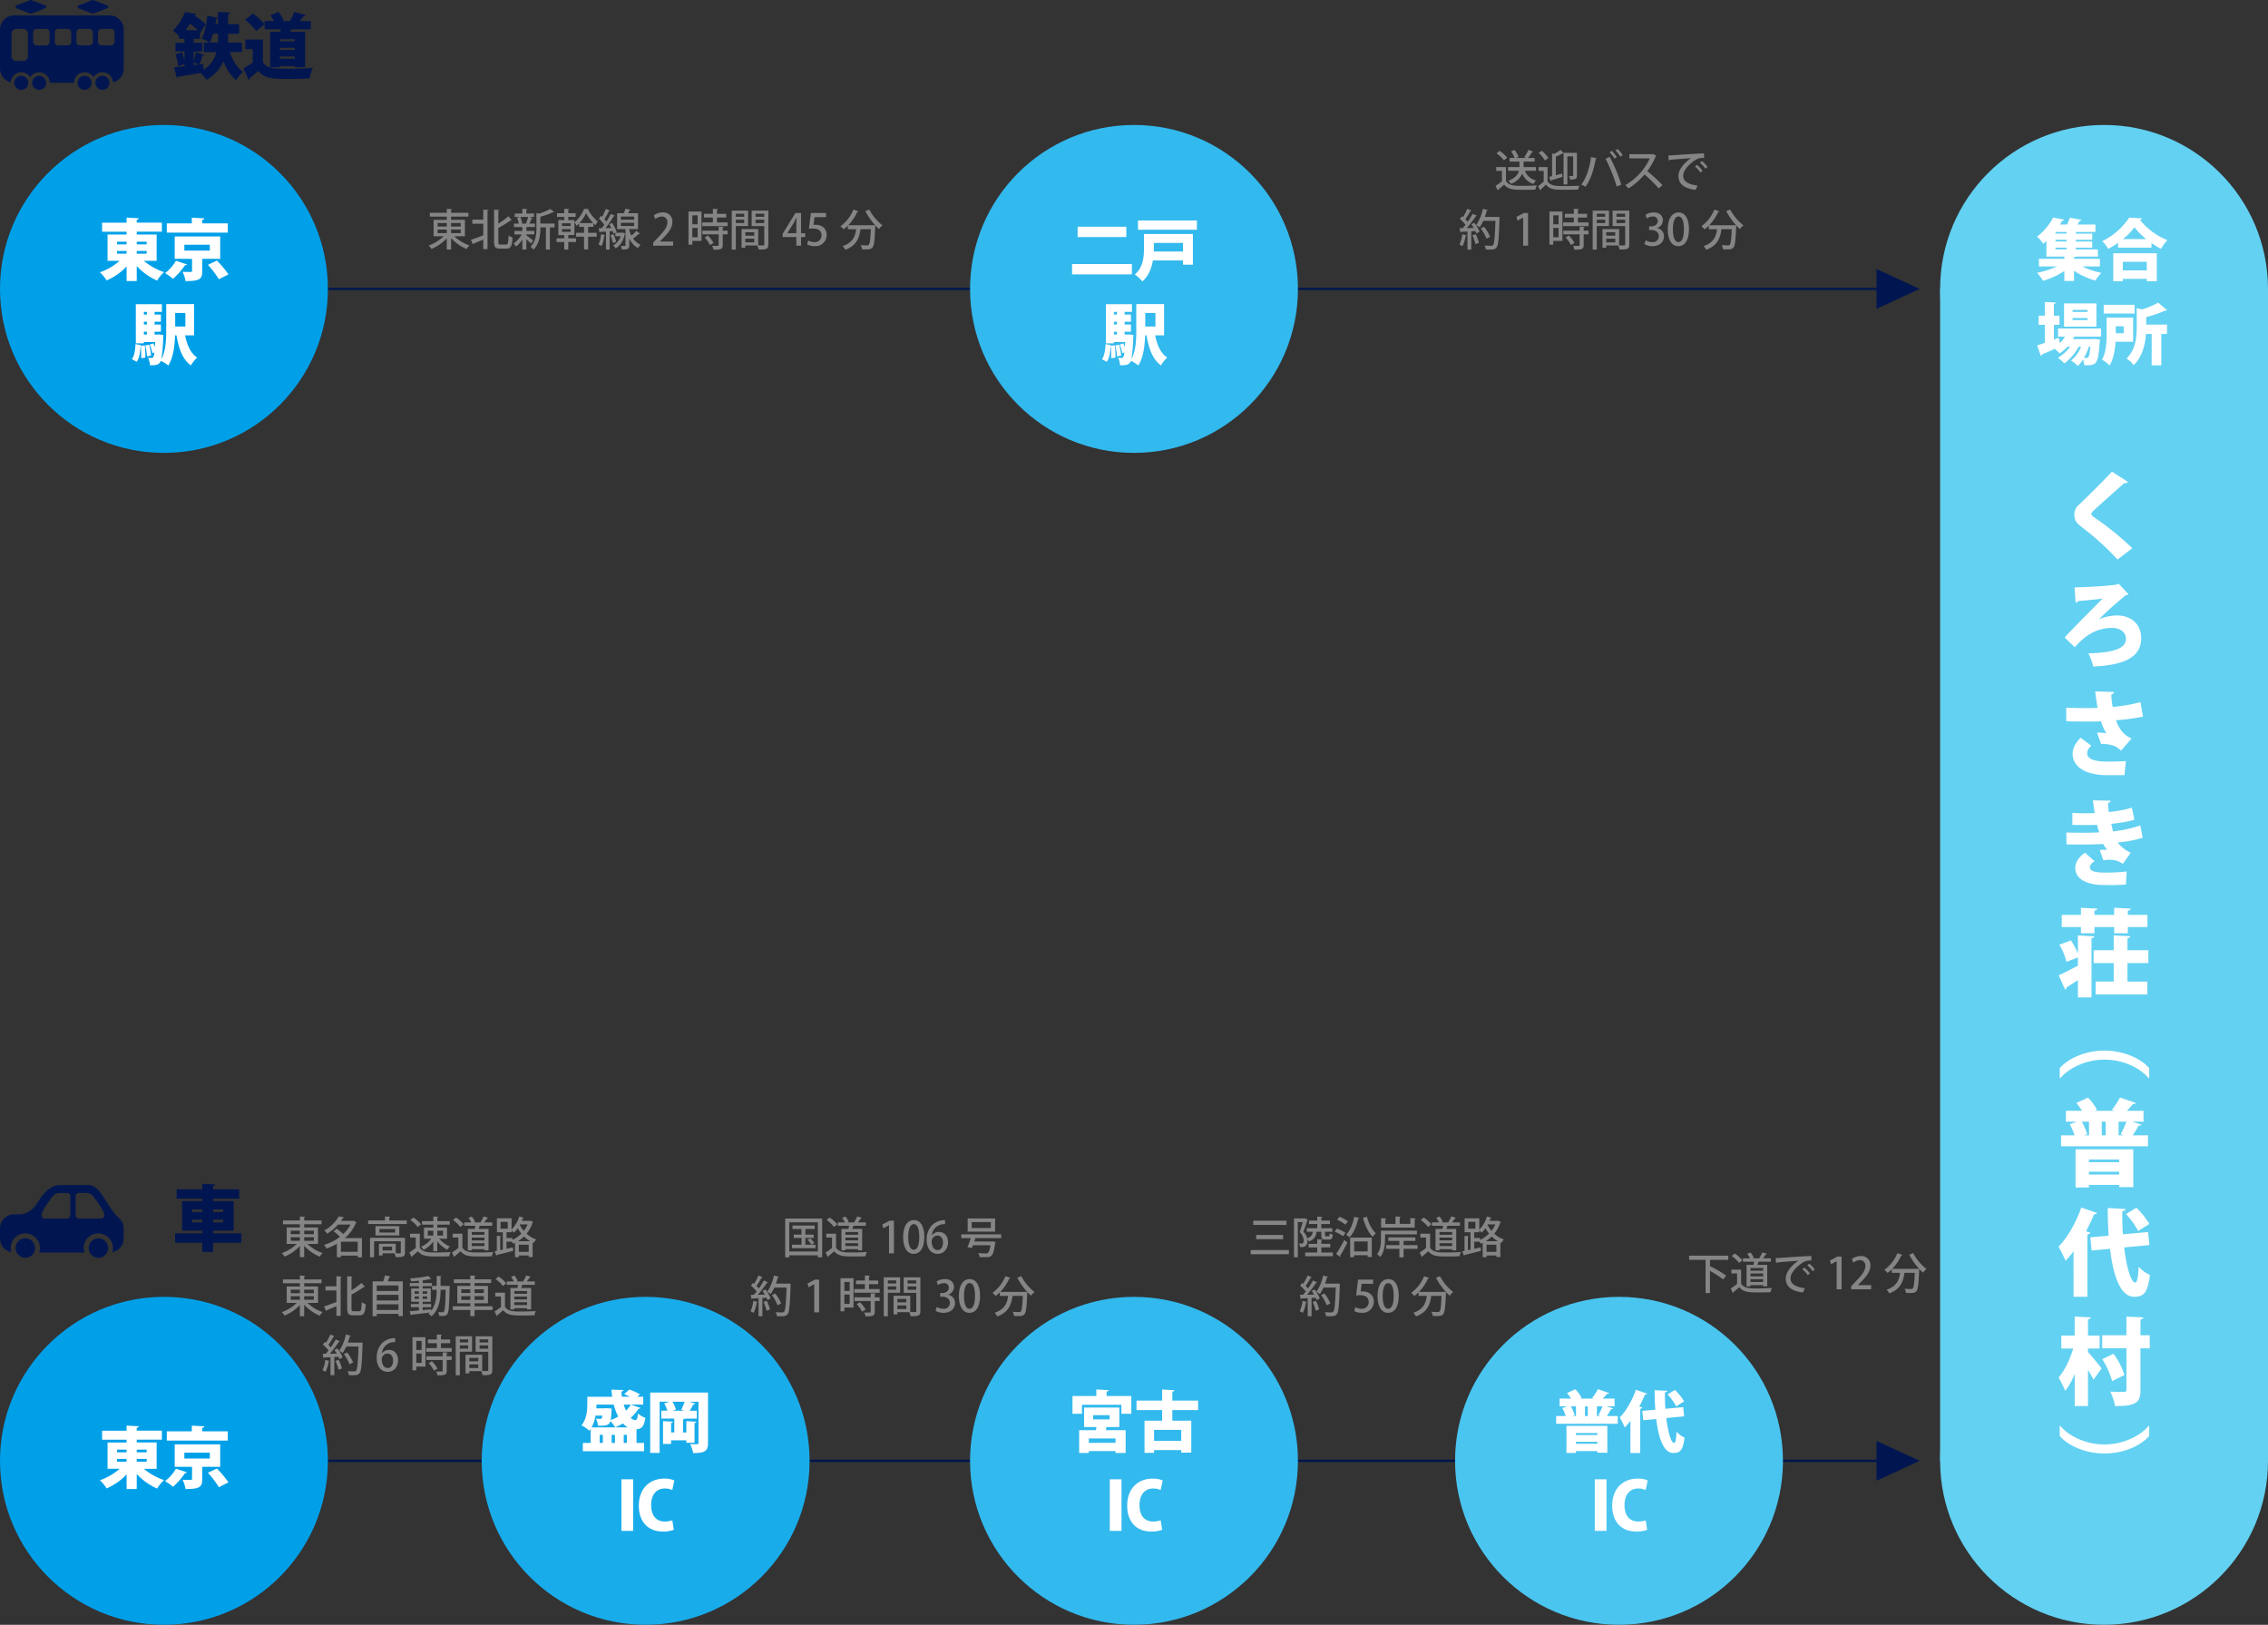 <svg xmlns="http://www.w3.org/2000/svg" width="991.2" height="710.005" viewBox="0 0 991.2 710.005">
  <rect x="0" y="0" width="991.2" height="710.005" fill="#333333" stroke="none"/>
  <g id="グループ_101" data-name="グループ 101" transform="translate(0 -0.005)">
    <line id="線_60" data-name="線 60" x2="762.7" transform="translate(71.65 126.26)" fill="none" stroke="#011650" stroke-miterlimit="10" stroke-width="1"/>
    <line id="線_61" data-name="線 61" x2="762.7" transform="translate(71.65 638.36)" fill="none" stroke="#011650" stroke-miterlimit="10" stroke-width="1"/>
    <g id="グループ_84" data-name="グループ 84">
      <g id="グループ_82" data-name="グループ 82">
        <circle id="楕円形_14" data-name="楕円形 14" cx="3.08" cy="3.08" r="3.08" transform="translate(6.22 33.12)" fill="#011650"/>
        <circle id="楕円形_15" data-name="楕円形 15" cx="3.08" cy="3.08" r="3.08" transform="translate(14.03 33.12)" fill="#011650"/>
        <circle id="楕円形_16" data-name="楕円形 16" cx="3.08" cy="3.08" r="3.08" transform="translate(41.69 33.12)" fill="#011650"/>
        <circle id="楕円形_17" data-name="楕円形 17" cx="3.08" cy="3.08" r="3.08" transform="translate(33.88 33.12)" fill="#011650"/>
        <path id="パス_3295" data-name="パス 3295" d="M13.24,5.94,7.22,3.63a.681.681,0,0,1,0-1.27L13.24.05a.689.689,0,0,1,.49,0l6.02,2.31a.681.681,0,0,1,0,1.27L13.73,5.94a.689.689,0,0,1-.49,0Z" fill="#011650"/>
        <path id="パス_3296" data-name="パス 3296" d="M40.83,5.94l6.02-2.31a.681.681,0,0,0,0-1.27L40.83.05a.689.689,0,0,0-.49,0L34.32,2.36a.681.681,0,0,0,0,1.27l6.02,2.31a.689.689,0,0,0,.49,0Z" fill="#011650"/>
        <path id="パス_3297" data-name="パス 3297" d="M47.81,6.73H6.26A6.257,6.257,0,0,0,0,12.99V29.93A6.277,6.277,0,0,0,4.7,36a4.605,4.605,0,0,1,8.51-2.24,4.609,4.609,0,0,1,8.52,2.44H32.36a4.609,4.609,0,0,1,8.52-2.44A4.605,4.605,0,0,1,49.39,36a6.277,6.277,0,0,0,4.7-6.07V12.99a6.257,6.257,0,0,0-6.26-6.26ZM12.23,24.51a2.125,2.125,0,0,1-2.13,2.13H7.17a2.125,2.125,0,0,1-2.13-2.13V14.77a2.125,2.125,0,0,1,2.13-2.13H10.1a2.125,2.125,0,0,1,2.13,2.13v9.74Zm9.45-6.21a1.53,1.53,0,0,1-1.53,1.53H16.02a1.53,1.53,0,0,1-1.53-1.53V14.17a1.53,1.53,0,0,1,1.53-1.53h4.13a1.53,1.53,0,0,1,1.53,1.53V18.3Zm9.45,0a1.53,1.53,0,0,1-1.53,1.53H25.47a1.53,1.53,0,0,1-1.53-1.53V14.17a1.53,1.53,0,0,1,1.53-1.53H29.6a1.53,1.53,0,0,1,1.53,1.53V18.3Zm9.45,0a1.53,1.53,0,0,1-1.53,1.53H34.92a1.53,1.53,0,0,1-1.53-1.53V14.17a1.53,1.53,0,0,1,1.53-1.53h4.13a1.53,1.53,0,0,1,1.53,1.53Zm9.45,0a1.53,1.53,0,0,1-1.53,1.53H44.37a1.53,1.53,0,0,1-1.53-1.53V14.17a1.53,1.53,0,0,1,1.53-1.53H48.5a1.53,1.53,0,0,1,1.53,1.53Z" fill="#011650"/>
      </g>
      <g id="グループ_83" data-name="グループ 83">
        <path id="パス_3298" data-name="パス 3298" d="M105.76,22.77h-5.29c1.19,3.6,3.07,6.79,5.76,8.61a16.414,16.414,0,0,0-3.04,3.66,18.072,18.072,0,0,1-5.45-8.23,17.912,17.912,0,0,1-7.48,8.05,20.857,20.857,0,0,0-2.63-2.94c-3.66.63-7.26,1.19-9.71,1.57a.761.761,0,0,1-.63.56l-1.22-4.63c1.28-.13,2.85-.31,4.57-.5v-.88l-2.79.88a33.975,33.975,0,0,0-1.16-5.26l2.91-.81a30.8,30.8,0,0,1,1.03,3.73V22.51H76.68V18.69h3.95V16.97H78.25V15.94a14.506,14.506,0,0,0-2.63-2.54,26.534,26.534,0,0,0,5.26-8.17l4.88.85c-.09.31-.34.5-.81.53l-.03.09a30.821,30.821,0,0,1,4.98,3.98l-2.41,3.73-.06-.09v2.66H84.64V18.7H88.4v3.82H84.64v4.42a35.7,35.7,0,0,0,.91-4.16l3.82,1.16c-.12.22-.41.34-.85.34a24.968,24.968,0,0,1-1.31,3.85l1.6-.19.16,2.5a12.609,12.609,0,0,0,5.6-7.64H89.09V18.6h2.47a25.668,25.668,0,0,0-3.38-1.75c1.22-2.32,2.04-6.33,2.44-9.99l4.67,1.03V5.23l5.35.25c-.03.34-.31.59-.94.69v4.38h4.82v4.2H99.7v1.47c0,.78-.03,1.57-.06,2.38h6.11v4.2ZM86.41,13.19c-.97-.94-2.22-1.97-3.38-2.88-.56.97-1.16,1.91-1.85,2.88h5.23ZM84.66,27.37v1.06l2.16-.28-2.16-.78Zm8.52-12.65a22.832,22.832,0,0,1-1.47,3.85h3.54c.06-.81.06-1.63.06-2.41V14.72Zm2.13-4.2V7.92a.734.734,0,0,1-.78.38c-.09.72-.22,1.47-.38,2.22h1.16Z" fill="#011650"/>
        <path id="パス_3299" data-name="パス 3299" d="M114.9,17.32v9.83c1.75,2.91,5.17,2.91,10.55,2.91,3.69,0,8.11-.12,11.27-.41a23.194,23.194,0,0,0-1.44,4.63c-2.35.13-5.51.22-8.52.22-7.77,0-11.02-.16-13.87-3.48-1.28,1.13-2.6,2.25-3.73,3.13a.639.639,0,0,1-.5.72l-2.25-5.01a46.024,46.024,0,0,0,4.04-2.54V21.5h-3.23V17.3h7.67Zm-4.42-11.4a25.774,25.774,0,0,1,5.14,4.67l-3.63,3.01a25.161,25.161,0,0,0-4.88-4.95l3.38-2.72Zm7.55,7.95h4.45c.09-.34.16-.72.25-1.06h-7.08V9.18h4.04a18.557,18.557,0,0,0-1.53-2.5l3.51-1.47a14.165,14.165,0,0,1,2.32,3.76l-.5.22h3.54l-.25-.09a23.5,23.5,0,0,0,1.85-3.91l5.04,1.38c-.13.28-.41.38-.91.41-.47.66-1.13,1.47-1.75,2.22h4.82v3.63h-8.42c-.19.34-.34.72-.56,1.06h6.51v15.5h-4.51v-.5h-6.51v.5h-4.29V13.89Zm10.8,4.16v-.88h-6.51v.88Zm-6.51,2.88v.91h6.51v-.91Zm0,4.73h6.51V24.7h-6.51Z" fill="#011650"/>
      </g>
    </g>
    <g id="グループ_85" data-name="グループ 85">
      <path id="パス_3300" data-name="パス 3300" d="M203.17,103.25h-4.62a18.179,18.179,0,0,0,6.65,4.01,6.875,6.875,0,0,0-1.29,1.56,19.731,19.731,0,0,1-6.78-4.75v4.98h-1.88v-4.9a19.367,19.367,0,0,1-6.67,4.64,8.938,8.938,0,0,0-1.23-1.5,18.218,18.218,0,0,0,6.52-4.03H189.5V96.08h5.76V94.67h-7.41V93h7.41V91.27l2.34.15c-.02.15-.15.27-.46.32v1.25h7.58v1.67h-7.58v1.41h6.04v7.18Zm-11.91-5.79V99h3.99V97.46Zm0,2.85v1.56h3.99v-1.56Zm10.09-2.85h-4.22V99h4.22Zm0,4.41v-1.56h-4.22v1.56Z" fill="#858585"/>
      <path id="パス_3301" data-name="パス 3301" d="M211.2,95.99V91.6l2.32.13c-.02.15-.15.27-.46.32v16.81H211.2v-4.18c-1.58.68-3.13,1.33-4.24,1.77a.394.394,0,0,1-.25.36l-.91-2.01c1.35-.44,3.38-1.18,5.4-1.94V97.79h-4.77v-1.8h4.77Zm6.61,9.67c0,1.04.13,1.22.91,1.22h2.47c.84,0,.95-.82,1.08-3.97a5.228,5.228,0,0,0,1.73.84c-.19,3.59-.67,4.9-2.66,4.9h-2.87c-1.96,0-2.55-.67-2.55-3.02V91.61l2.34.15c-.02.15-.15.27-.46.3v5.68a34.354,34.354,0,0,0,4.41-3.23l1.42,1.67a.511.511,0,0,1-.44.1,45.7,45.7,0,0,1-5.4,3.34v6.04Z" fill="#858585"/>
      <path id="パス_3302" data-name="パス 3302" d="M230.05,102.85c.63.42,2.53,1.86,2.98,2.26L232,106.42c-.4-.44-1.23-1.23-1.96-1.9v4.52h-1.75v-4.37a13.738,13.738,0,0,1-2.7,3.06,6.911,6.911,0,0,0-1.2-1.27,12.673,12.673,0,0,0,3.61-4.01h-3.17v-1.54h3.46V99.22H224.6v-1.5h2.11a10.948,10.948,0,0,0-.74-2.55l1.25-.36h-2.24v-1.5h3.31V91.26l2.18.13c-.02.15-.13.27-.44.3V93.3h3.38v1.5h-2.18l1.56.44c-.04.13-.19.19-.44.21-.23.65-.63,1.56-.97,2.26h2.43v1.5h-3.44a.729.729,0,0,1-.34.13v1.56h3.5v1.54h-3.5v.4Zm-.17-5.24a21.767,21.767,0,0,0,.95-2.79h-3.44a10.419,10.419,0,0,1,.84,2.77l-.42.13h2.41l-.34-.11Zm12.48.08v1.67h-2.03v9.71h-1.75V99.36h-2.41c0,2.18-.06,6.76-3.04,9.75a4.162,4.162,0,0,0-1.29-1.25c2.36-2.36,2.6-5.59,2.6-8.23V93.06l1.04.3a22.341,22.341,0,0,0,4.98-2.05l1.73,1.31a.54.54,0,0,1-.48.09,32.218,32.218,0,0,1-5.55,2v2.98h6.19Z" fill="#858585"/>
      <path id="パス_3303" data-name="パス 3303" d="M248.35,102.74v1.41h3.4v1.61h-3.4v3.31H246.6v-3.31h-3.38v-1.61h3.38v-1.41h-2.58V96.17h2.58V94.78h-3.17v-1.6h3.17V91.26l2.18.11c-.02.17-.13.27-.44.32v1.48h3.23v1.6h-3.23v1.39h2.7v6.57h-2.7Zm-2.74-5.17v1.2h3.78v-1.2Zm0,2.53v1.23h3.78V100.1Zm11.42-.95v2.6h3.76v1.67h-3.76v5.6h-1.79v-5.6h-3.51v-1.67h3.51v-2.6h-2.15v-1.5a13.33,13.33,0,0,1-1.1,1.04,6.883,6.883,0,0,0-.91-1.52,15.288,15.288,0,0,0,4.18-5.89l2.09.1a.379.379,0,0,1-.3.27,17.624,17.624,0,0,0,4.2,5.15,9.248,9.248,0,0,0-.99,1.65c-.3-.27-.61-.55-.91-.85v1.56h-2.32Zm2.2-1.67a20.305,20.305,0,0,1-3.1-4.35,18.129,18.129,0,0,1-2.89,4.35h5.98Z" fill="#858585"/>
      <path id="パス_3304" data-name="パス 3304" d="M264.5,102.77c-.04.19-.21.23-.4.21a16.311,16.311,0,0,1-1.2,4.54,9.652,9.652,0,0,0-1.29-.63,16.727,16.727,0,0,0,1.08-4.54l1.8.42Zm3.59-.72a9.538,9.538,0,0,0-.34-1.04l-1.31.1v7.96h-1.6V101.2c-.95.04-1.8.1-2.49.11a.37.37,0,0,1-.32.27l-.38-1.86,1.33-.02c.36-.44.74-.95,1.1-1.48a16.906,16.906,0,0,0-2.32-2.7l.89-1.2c.17.15.34.3.51.48a28.522,28.522,0,0,0,1.6-3.53l1.82.76a.534.534,0,0,1-.46.17,29.427,29.427,0,0,1-1.99,3.61,9.588,9.588,0,0,1,.87,1.04c.74-1.16,1.42-2.36,1.94-3.36l1.77.82a.616.616,0,0,1-.49.17,48.151,48.151,0,0,1-3.61,5.21l2.55-.04a18.66,18.66,0,0,0-.91-1.67l1.31-.55a16.316,16.316,0,0,1,1.94,3.99l-1.41.65Zm.02.29a19.7,19.7,0,0,1,1.18,3.36c-.4.13-.78.29-1.42.51a19.67,19.67,0,0,0-1.1-3.44l1.35-.44Zm4.14-.68.99.4a.373.373,0,0,1-.17.23c-.65,3.02-2.05,5.09-3.99,6.21a6.916,6.916,0,0,0-1.12-1.23,7.021,7.021,0,0,0,3.29-4.05h-2.32V101.7h3.04l.29-.04Zm2.74-1.5a9.86,9.86,0,0,0,.95,2.85,21.124,21.124,0,0,0,2.17-2.17,19.418,19.418,0,0,0,1.63,1.25.5.5,0,0,1-.49.11,30.136,30.136,0,0,1-2.56,2.05,7.983,7.983,0,0,0,3.25,2.74,7.3,7.3,0,0,0-1.1,1.44,9.214,9.214,0,0,1-3.84-4.26v3.06c0,1.58-.57,1.8-3.21,1.8a6.788,6.788,0,0,0-.46-1.56c.38,0,.76.02,1.06.02.97,0,.97-.02.97-.28v-7.07h-3.65V93.19h2.91a15.016,15.016,0,0,0,.76-1.98l2.22.51c-.06.15-.21.21-.46.23-.17.36-.42.8-.66,1.23h4.37v6.95h-3.86Zm-3.65-5.53v1.39h5.79V94.63Zm0,2.72v1.41h5.79V97.35Z" fill="#858585"/>
      <path id="パス_3305" data-name="パス 3305" d="M294.16,107.37h-8.7v-1.35l1.5-1.58c3.02-3.1,4.69-5.07,4.69-7.22a2.316,2.316,0,0,0-2.47-2.6,4.586,4.586,0,0,0-2.75,1.12l-.67-1.58a6.181,6.181,0,0,1,3.86-1.33,3.925,3.925,0,0,1,4.24,4.16c0,2.62-1.79,4.81-4.27,7.31l-1.18,1.2v.04h5.76v1.82Z" fill="#858585"/>
      <path id="パス_3306" data-name="パス 3306" d="M306.58,92.46v12.82h-4.01v1.63H300.9V92.45h5.68Zm-1.69,1.63h-2.32v3.93h2.32Zm-2.32,9.57h2.32V99.59h-2.32Zm10.77-6.46h4.67v1.61H306.92V97.2h4.64V95.05h-3.91v-1.6h3.91v-2.2l2.22.13c-.02.17-.13.27-.44.32v1.75h4.03v1.6h-4.03V97.2Zm2.96,1.96c-.02.17-.13.27-.44.32v1.33h2.13v1.6h-2.13v4.71c0,1.75-.72,1.99-4.03,1.99a6.421,6.421,0,0,0-.59-1.69c.55.02,1.08.02,1.52.02,1.31,0,1.33,0,1.33-.34v-4.69h-7.12v-1.6h7.12V99.06l2.2.09Zm-6,7.94a14.009,14.009,0,0,0-2.34-3.32l1.44-.84a14.351,14.351,0,0,1,2.45,3.23l-1.56.93Z" fill="#858585"/>
      <path id="パス_3307" data-name="パス 3307" d="M326.95,98.78h-5.36v10.28H319.8V92.04h7.14v6.74Zm-1.71-5.4h-3.65v1.35h3.65Zm-3.65,4.07h3.65V96.01h-3.65Zm14.21-5.41V106.8c0,2.11-.91,2.24-4.27,2.24a7.285,7.285,0,0,0-.57-1.77h-5.22v.97h-1.65v-8.13h7.28v7.1c.49.02.95.02,1.35.02,1.27,0,1.29,0,1.29-.46V98.81H328.5V92.03h7.31Zm-6.14,9.44h-3.93v1.5h3.93Zm-3.93,4.43h3.93v-1.6h-3.93Zm8.26-12.52h-3.78v1.35h3.78Zm-3.78,4.1h3.78V96.01h-3.78Z" fill="#858585"/>
      <path id="パス_3308" data-name="パス 3308" d="M350.09,107.37h-2.07v-3.78h-5.98v-1.42l5.6-9.1h2.45v8.85h1.79v1.67h-1.79Zm-5.98-5.45h3.91V97.63c0-.82.04-1.67.1-2.49h-.08c-.44.91-.8,1.61-1.2,2.38l-2.74,4.37v.04Z" fill="#858585"/>
      <path id="パス_3309" data-name="パス 3309" d="M361,93.07v1.82h-5.02l-.48,3.4c.29-.02.55-.06.95-.06,2.6,0,4.84,1.52,4.84,4.45a4.9,4.9,0,0,1-5.22,4.9,6.728,6.728,0,0,1-3.34-.8l.49-1.67a5.95,5.95,0,0,0,2.77.72,2.919,2.919,0,0,0,3.06-2.96c0-1.86-1.25-3-3.8-3a11.667,11.667,0,0,0-1.73.11l.89-6.91h6.57Z" fill="#858585"/>
      <path id="パス_3310" data-name="パス 3310" d="M379.9,91.55a21.309,21.309,0,0,0,5.78,6.93,8.85,8.85,0,0,0-1.52,1.6,21.517,21.517,0,0,1-1.61-1.58c0,.15-.02.38-.04.59-.25,6.04-.51,8.28-1.18,9.04a2.136,2.136,0,0,1-1.6.8,9.721,9.721,0,0,1-1.2.06c-.55,0-1.18-.02-1.8-.06a4.152,4.152,0,0,0-.59-1.82c1.18.11,2.28.13,2.74.13a1.025,1.025,0,0,0,.82-.27c.46-.48.7-2.3.89-6.8h-4.5c-.53,3.55-1.54,7.1-6.67,8.99a6.082,6.082,0,0,0-1.16-1.61c4.46-1.48,5.49-4.29,5.91-7.37h-3.63V98.62a19.126,19.126,0,0,1-1.82,1.6,14.076,14.076,0,0,0-1.42-1.35,16.806,16.806,0,0,0,5.68-7.28l2.24.76a.486.486,0,0,1-.53.21,21.4,21.4,0,0,1-3.95,5.87h10.37l.42-.02,1.03.1a29.682,29.682,0,0,1-4.39-6.25l1.75-.7Z" fill="#858585"/>
    </g>
    <g id="グループ_86" data-name="グループ 86">
      <path id="パス_3311" data-name="パス 3311" d="M658.16,73v6.12c1.33,2.09,3.93,2.09,6.92,2.09,2.17,0,4.83-.08,6.54-.19a9.017,9.017,0,0,0-.59,1.84c-1.31.06-3.23.09-5.02.09-4.31,0-6.76,0-8.64-2.28-.89.8-1.82,1.58-2.58,2.19a.325.325,0,0,1-.23.36l-.95-1.99a32.649,32.649,0,0,0,2.79-1.99V74.68h-2.49V73.01h4.26Zm-2.79-7.07a14.33,14.33,0,0,1,3.32,2.96l-1.42,1.18a14.5,14.5,0,0,0-3.23-3.06l1.33-1.08Zm15.9,8.68h-4.83a6.8,6.8,0,0,0,4.88,4.26,6.807,6.807,0,0,0-1.16,1.52,7.843,7.843,0,0,1-4.88-4.48,8.85,8.85,0,0,1-4.9,4.43,5.851,5.851,0,0,0-1.2-1.31c3.13-1.23,4.27-2.87,4.67-4.41H659.1V73.01h4.96V70.64h-4.31V69.03h2.2a11.067,11.067,0,0,0-1.56-2.85l1.52-.65a10.246,10.246,0,0,1,1.73,3.02l-1.08.48h4.43l-.85-.38a19.249,19.249,0,0,0,1.84-3.17l2.09.8a.538.538,0,0,1-.49.19,24.056,24.056,0,0,1-1.8,2.56h2.89v1.61h-4.79v2.37h5.4v1.61Z" fill="#858585"/>
      <path id="パス_3312" data-name="パス 3312" d="M676.33,73v6.19c1.31,2.13,3.76,2.13,7.37,2.13,2.22,0,4.88-.06,6.55-.17a8.168,8.168,0,0,0-.55,1.69c-1.44.06-3.67.09-5.68.09-4.22,0-6.63,0-8.42-2.28-.78.8-1.6,1.58-2.28,2.2a.293.293,0,0,1-.19.34l-.93-1.82a30.452,30.452,0,0,0,2.45-2.03V74.67h-2.22V73h3.89Zm-2.47-7.09a13.933,13.933,0,0,1,2.85,3.17l-1.52,1.03a14.014,14.014,0,0,0-2.75-3.31l1.42-.89Zm9.02,11.36c-1.8.57-3.65,1.14-4.86,1.5a.347.347,0,0,1-.27.32l-.72-1.8,1.29-.3V67.02l.8.23a15.206,15.206,0,0,0,2.91-1.75l1.31,1.35v-.06h5.85v9.88c0,1.6-.7,1.79-2.96,1.79a6.787,6.787,0,0,0-.51-1.54c1.82.06,1.82.02,1.82-.27V68.33h-2.55V80.6h-1.65V66.94a.457.457,0,0,1-.32.04,20.944,20.944,0,0,1-3.06,1.46v8.13l2.72-.72.21,1.42Z" fill="#858585"/>
      <path id="パス_3313" data-name="パス 3313" d="M697.87,69.17c-.04.17-.23.29-.51.32-.72,4.52-2.28,9.29-4.48,12.14a9.773,9.773,0,0,0-1.81-.97c2.11-2.64,3.69-7.26,4.26-12.01l2.55.51Zm8.7,12.35a71.746,71.746,0,0,0-4.86-12.12l1.79-.85a66.288,66.288,0,0,1,5.05,12.14l-1.98.84Zm-2.17-15.6a14.533,14.533,0,0,1,2.18,2.72l-.95.68a15.165,15.165,0,0,0-2.17-2.75l.93-.65Zm2.56-.82a13.8,13.8,0,0,1,2.2,2.7l-.95.68a17.147,17.147,0,0,0-2.17-2.72l.91-.67Z" fill="#858585"/>
      <path id="パス_3314" data-name="パス 3314" d="M723.92,68.1a.611.611,0,0,1-.32.27,29.247,29.247,0,0,1-3.67,6.4,72.614,72.614,0,0,1,6.65,6.14l-1.67,1.44a60.274,60.274,0,0,0-6.19-6.1,30.271,30.271,0,0,1-7.01,6.1,10.519,10.519,0,0,0-1.39-1.46,26.025,26.025,0,0,0,10.7-11.7h-8.93v-1.8h9.97l.34-.11,1.52.84Z" fill="#858585"/>
      <path id="パス_3315" data-name="パス 3315" d="M729.13,67.91c.57,0,1.39-.02,1.92-.06,1.94-.15,10.83-.74,13.68-.82l.02,2.01a5.8,5.8,0,0,0-4.03,1.04c-2.45,1.56-5.11,4.39-5.11,6.69s1.88,3.8,6.31,4.33l-.91,1.88c-5.41-.7-7.47-2.87-7.47-6.19,0-2.49,2.37-5.62,5.51-7.69-2.22.17-7.2.55-9.27.76a.7.7,0,0,1-.46.3l-.19-2.26Zm12.52,4.16a12.871,12.871,0,0,1,2.43,2.6l-.93.72a12.837,12.837,0,0,0-2.36-2.6l.85-.72Zm2.15-1.69a11.5,11.5,0,0,1,2.43,2.58l-.91.74a13.563,13.563,0,0,0-2.38-2.6l.85-.72Z" fill="#858585"/>
      <path id="パス_3316" data-name="パス 3316" d="M640.95,102.83c-.06.13-.17.21-.4.19a16.54,16.54,0,0,1-1.37,4.56,7.721,7.721,0,0,0-1.35-.67,14.829,14.829,0,0,0,1.23-4.54l1.88.46Zm4.52-8.55c-.08.13-.23.19-.48.19a48.671,48.671,0,0,1-3.97,5.21l3.06-.06c-.32-.55-.68-1.1-1.03-1.6.57-.3.93-.48,1.29-.67a16.2,16.2,0,0,1,2.28,3.91c-.59.34-.99.55-1.39.76a8.182,8.182,0,0,0-.44-1.04l-1.79.11v7.96h-1.67v-7.88c-1.04.06-1.99.11-2.75.13a.347.347,0,0,1-.3.27l-.4-1.86,1.39-.02c.4-.44.82-.93,1.22-1.46a17.273,17.273,0,0,0-2.47-2.53l.85-1.2c.15.13.32.27.49.4a24.5,24.5,0,0,0,1.9-3.65l1.86.78a.482.482,0,0,1-.48.17,31,31,0,0,1-2.24,3.61,12.788,12.788,0,0,1,1.04,1.12,38.224,38.224,0,0,0,2.2-3.5l1.81.84Zm-.63,12.39a21.137,21.137,0,0,0-1.33-3.86l1.41-.47a20.4,20.4,0,0,1,1.42,3.76l-1.5.57Zm9.57-11.89.95.08c0,.13-.02.38-.02.59-.27,8.74-.53,11.7-1.29,12.67-.61.8-1.22.95-2.91.95-.55,0-1.18-.02-1.79-.06a3.813,3.813,0,0,0-.57-1.71c1.25.1,2.39.1,2.87.1a1.009,1.009,0,0,0,.84-.3c.57-.63.85-3.48,1.08-10.58h-5.34a15.807,15.807,0,0,1-1.6,2.85,10.971,10.971,0,0,0-1.48-1.01,20.138,20.138,0,0,0,2.91-7.09l2.18.55a.455.455,0,0,1-.48.23,26.3,26.3,0,0,1-.85,2.75H654l.4-.02Zm-5.81,4.31a18.914,18.914,0,0,1,2.62,4.37l-1.58.84a18.529,18.529,0,0,0-2.49-4.48l1.44-.72Z" fill="#858585"/>
      <path id="パス_3317" data-name="パス 3317" d="M665.67,107.37V95.08h-.04l-2.41,1.33-.49-1.61,3.23-1.73h1.86v14.3Z" fill="#858585"/>
      <path id="パス_3318" data-name="パス 3318" d="M682.84,92.46v12.82h-4.01v1.63h-1.67V92.45h5.68Zm-1.69,1.63h-2.32v3.93h2.32Zm-2.32,9.57h2.32V99.59h-2.32ZM689.6,97.2h4.67v1.61H683.18V97.2h4.64V95.05h-3.91v-1.6h3.91v-2.2l2.22.13c-.02.17-.13.27-.44.32v1.75h4.03v1.6H689.6V97.2Zm2.96,1.96c-.02.17-.13.27-.44.32v1.33h2.13v1.6h-2.13v4.71c0,1.75-.72,1.99-4.03,1.99a6.423,6.423,0,0,0-.59-1.69c.55.02,1.08.02,1.52.02,1.31,0,1.33,0,1.33-.34v-4.69h-7.12v-1.6h7.12V99.06l2.2.09Zm-6,7.94a14.008,14.008,0,0,0-2.34-3.32l1.44-.84a14.351,14.351,0,0,1,2.45,3.23l-1.56.93Z" fill="#858585"/>
      <path id="パス_3319" data-name="パス 3319" d="M703.21,98.78h-5.36v10.28h-1.79V92.04h7.14v6.74Zm-1.71-5.4h-3.65v1.35h3.65Zm-3.65,4.07h3.65V96.01h-3.65Zm14.21-5.41V106.8c0,2.11-.91,2.24-4.27,2.24a7.287,7.287,0,0,0-.57-1.77H702v.97h-1.65v-8.13h7.28v7.1c.49.02.95.02,1.35.02,1.27,0,1.29,0,1.29-.46V98.81h-5.51V92.03h7.31Zm-6.14,9.44h-3.93v1.5h3.93Zm-3.93,4.43h3.93v-1.6h-3.93Zm8.26-12.52h-3.78v1.35h3.78Zm-3.78,4.1h3.78V96.01h-3.78Z" fill="#858585"/>
      <path id="パス_3320" data-name="パス 3320" d="M724.21,99.66a3.6,3.6,0,0,1,3,3.63c0,2.34-1.79,4.29-5.03,4.29a6.887,6.887,0,0,1-3.5-.89l.57-1.69a5.631,5.631,0,0,0,2.83.82,2.579,2.579,0,0,0,2.87-2.6c0-1.84-1.56-2.7-3.25-2.7h-.97V98.94h.93c1.23,0,2.85-.74,2.85-2.32a1.97,1.97,0,0,0-2.24-2.01,4.939,4.939,0,0,0-2.55.85l-.55-1.58a6.513,6.513,0,0,1,3.59-1.04c2.68,0,3.99,1.61,3.99,3.44a3.559,3.559,0,0,1-2.55,3.34v.04Z" fill="#858585"/>
      <path id="パス_3321" data-name="パス 3321" d="M728.88,100.25c0-4.67,1.77-7.41,4.73-7.41s4.54,2.93,4.54,7.26c0,4.84-1.75,7.48-4.69,7.48s-4.58-2.94-4.58-7.33Zm7.05-.08c0-3.4-.72-5.59-2.39-5.59-1.44,0-2.43,2.01-2.43,5.59s.87,5.64,2.39,5.64C735.36,105.81,735.93,103.13,735.93,100.17Z" fill="#858585"/>
      <path id="パス_3322" data-name="パス 3322" d="M756.16,91.55a21.308,21.308,0,0,0,5.78,6.93,8.852,8.852,0,0,0-1.52,1.6,21.511,21.511,0,0,1-1.61-1.58c0,.15-.02.38-.04.59-.25,6.04-.51,8.28-1.18,9.04a2.136,2.136,0,0,1-1.6.8,9.72,9.72,0,0,1-1.2.06c-.55,0-1.18-.02-1.8-.06a4.153,4.153,0,0,0-.59-1.82c1.18.11,2.28.13,2.74.13a1.025,1.025,0,0,0,.82-.27c.46-.48.7-2.3.89-6.8h-4.5c-.53,3.55-1.54,7.1-6.67,8.99a6.083,6.083,0,0,0-1.16-1.61c4.46-1.48,5.49-4.29,5.91-7.37H746.8V98.62a19.13,19.13,0,0,1-1.82,1.6,14.079,14.079,0,0,0-1.42-1.35,16.806,16.806,0,0,0,5.68-7.28l2.24.76a.486.486,0,0,1-.53.21A21.4,21.4,0,0,1,747,98.43h10.37l.42-.02,1.03.1a29.68,29.68,0,0,1-4.39-6.25l1.75-.7Z" fill="#858585"/>
    </g>
    <g id="グループ_87" data-name="グループ 87">
      <path id="パス_3323" data-name="パス 3323" d="M755.32,550.53h-7.58a.716.716,0,0,1-.42.19v2.98l.25-.29a46.189,46.189,0,0,1,6.82,4.03l-1.29,1.65a44.907,44.907,0,0,0-5.78-3.74v9.71H745.4V550.53h-7.2v-1.82h17.12v1.82Z" fill="#858585"/>
      <path id="パス_3324" data-name="パス 3324" d="M760.93,554.82v6.12c1.33,2.09,3.93,2.09,6.92,2.09,2.17,0,4.83-.08,6.54-.19a9.016,9.016,0,0,0-.59,1.84c-1.31.06-3.23.09-5.02.09-4.31,0-6.76,0-8.64-2.28-.89.8-1.82,1.58-2.58,2.19a.325.325,0,0,1-.23.36l-.95-1.99a30.767,30.767,0,0,0,2.79-2v-4.56h-2.49v-1.67h4.26Zm-2.79-7.07a14.54,14.54,0,0,1,3.32,2.96l-1.42,1.18a14.5,14.5,0,0,0-3.23-3.06l1.33-1.08Zm5.17,4.98h3.04c.11-.44.21-.91.3-1.37h-4.92v-1.48h3.1a11.5,11.5,0,0,0-1.22-1.96l1.39-.61a7.876,7.876,0,0,1,1.46,2.3l-.59.27h3.38l-.38-.15a12.608,12.608,0,0,0,1.31-2.45l2.09.59c-.08.15-.23.21-.48.21a14.773,14.773,0,0,1-1.33,1.8h3.5v1.48h-5.45c-.15.42-.32.91-.51,1.37h4.35v9.37h-1.79v-.53h-5.55v.53H763.3v-9.37Zm7.26,2.56v-1.2h-5.55v1.2Zm-5.55,1.22v1.23h5.55v-1.23Zm0,3.7h5.55v-1.23h-5.55Z" fill="#858585"/>
      <path id="パス_3325" data-name="パス 3325" d="M776.03,549.73c.57,0,1.39-.02,1.92-.06,1.94-.15,10.83-.74,13.68-.82l.02,2.01a5.8,5.8,0,0,0-4.03,1.04c-2.45,1.56-5.11,4.39-5.11,6.69s1.88,3.8,6.31,4.33l-.91,1.88c-5.41-.7-7.47-2.87-7.47-6.19,0-2.49,2.37-5.62,5.51-7.69-2.22.17-7.2.55-9.27.76a.7.7,0,0,1-.46.3l-.19-2.26Zm12.52,4.16a12.87,12.87,0,0,1,2.43,2.6l-.93.72a12.836,12.836,0,0,0-2.36-2.6l.85-.72Zm2.15-1.69a11.5,11.5,0,0,1,2.43,2.58l-.91.74a13.564,13.564,0,0,0-2.38-2.6l.85-.72Z" fill="#858585"/>
      <path id="パス_3326" data-name="パス 3326" d="M802.69,563.41V551.12h-.04l-2.41,1.33-.49-1.62,3.23-1.73h1.86v14.3h-2.15Z" fill="#858585"/>
      <path id="パス_3327" data-name="パス 3327" d="M817.74,563.41h-8.7v-1.35l1.5-1.58c3.02-3.1,4.69-5.07,4.69-7.22a2.316,2.316,0,0,0-2.47-2.6,4.586,4.586,0,0,0-2.75,1.12l-.67-1.58a6.181,6.181,0,0,1,3.86-1.33,3.925,3.925,0,0,1,4.24,4.16c0,2.62-1.79,4.81-4.27,7.31l-1.18,1.2v.04h5.76v1.82Z" fill="#858585"/>
      <path id="パス_3328" data-name="パス 3328" d="M836.15,547.59a21.432,21.432,0,0,0,5.78,6.93,9.213,9.213,0,0,0-1.52,1.6c-.53-.46-1.06-.99-1.62-1.58,0,.15-.02.38-.04.59-.25,6.04-.51,8.28-1.18,9.04a2.136,2.136,0,0,1-1.6.8,9.725,9.725,0,0,1-1.2.06c-.55,0-1.18-.02-1.8-.06a4.153,4.153,0,0,0-.59-1.82c1.18.11,2.28.13,2.74.13a1.025,1.025,0,0,0,.82-.27c.46-.48.7-2.3.89-6.8h-4.5c-.53,3.55-1.54,7.1-6.67,8.99a6.3,6.3,0,0,0-1.16-1.62c4.46-1.48,5.49-4.29,5.91-7.37h-3.63v-1.56a19.124,19.124,0,0,1-1.82,1.6,14.075,14.075,0,0,0-1.42-1.35,16.806,16.806,0,0,0,5.68-7.28l2.24.76a.486.486,0,0,1-.53.21,21.621,21.621,0,0,1-3.95,5.87h10.37l.42-.02,1.03.1a29.679,29.679,0,0,1-4.39-6.25l1.75-.7Z" fill="#858585"/>
    </g>
    <circle id="楕円形_18" data-name="楕円形 18" cx="71.65" cy="71.65" r="71.65" transform="translate(0 54.61)" fill="#00a0e9"/>
    <g id="グループ_88" data-name="グループ 88">
      <path id="パス_3329" data-name="パス 3329" d="M68.44,113.99H62.9a26.881,26.881,0,0,0,8.78,4.93,17.843,17.843,0,0,0-3.03,3.7,27.637,27.637,0,0,1-8.89-6.36v6.56H55.33v-6.39a26.48,26.48,0,0,1-8.72,6.12,19.762,19.762,0,0,0-2.92-3.56,26.333,26.333,0,0,0,8.6-5.02H47.01V102.48h8.31v-1.22H44.62V97.32h10.7V95.1l5.34.29c-.03.32-.29.52-.9.64v1.28H70.75v3.94H59.76v1.22h8.69v11.49Zm-17.29-8.37v1.17h4.17v-1.17Zm0,4.05v1.2h4.17v-1.2Zm12.95-4.05H59.76v1.17H64.1Zm0,5.25v-1.2H59.76v1.2Z" fill="#fff"/>
      <path id="パス_3330" data-name="パス 3330" d="M81.73,115.54a.817.817,0,0,1-.85.32,30.639,30.639,0,0,1-5.28,5.98,24.647,24.647,0,0,0-3.47-2.48,17.6,17.6,0,0,0,4.75-5.42l4.84,1.6ZM99.55,97.61v4.05H72.9V97.61H83.83V95.13l5.48.29c-.03.35-.29.55-.93.64v1.55Zm-3.32,15.51H88.39v5.42c0,3.47-1.2,4.29-7.29,4.29a15.975,15.975,0,0,0-1.31-4.05c.88.03,2.1.06,2.89.06,1.08,0,1.25,0,1.25-.44v-5.28H76.35v-9.8H96.24v9.8Zm-15.66-6.18v2.57H91.71v-2.57Zm15.08,15.1a40.943,40.943,0,0,0-4.78-6.3l3.91-1.87a46.289,46.289,0,0,1,5.07,6.04l-4.2,2.13Z" fill="#fff"/>
      <path id="パス_3331" data-name="パス 3331" d="M61.47,150.77c-.17,2.83-.47,5.6-1.72,7.32l-2.1-1.11c1.08-1.55,1.46-4.02,1.57-6.62l2.25.41Zm23.36-4.23H80.89c.85,4.2,2.39,7.84,5.28,9.71a15.039,15.039,0,0,0-2.74,3.44c-3.67-2.68-5.31-7.35-6.3-13.15h-.61c-.15,4.43-.76,9.77-2.97,13.18a14.357,14.357,0,0,0-3.24-2.01,2.843,2.843,0,0,1-2.16,1.78,13.325,13.325,0,0,1-2.6.12,9.044,9.044,0,0,0-.85-3.27,10.421,10.421,0,0,0,1.52.09c.76,0,1.02-.52,1.25-2.42l-.9.32a17.674,17.674,0,0,0-1.14-3.76l1.57-.52c.23.5.44,1.05.64,1.63h.03c.03-.67.06-1.4.12-2.22H62.86v.58h-3.5V132.92h11.4v3.38H67.55v1.14h2.77v3.15H67.55v1.22h2.77v3.15H67.55v1.25h1.14l.79-.06,1.92.2a6.125,6.125,0,0,1-.09,1.02,65.909,65.909,0,0,1-.79,9.56c1.98-3.65,2.13-8.75,2.13-12.71V132.88H84.81v13.65Zm-23.18,10c.03-.52.06-1.11.06-1.75a31.9,31.9,0,0,0-.2-3.7l1.75-.18a33.468,33.468,0,0,1,.26,4.14c0,.47,0,.88-.03,1.25l-1.84.23Zm2.54-20.24H62.88v1.14h1.31Zm0,5.51v-1.22H62.88v1.22Zm-1.31,3.15v1.25h1.31v-1.25Zm1.34,10.76a25.05,25.05,0,0,0-.73-4.78l1.69-.29a24.968,24.968,0,0,1,.85,4.72l-1.81.35Zm16.8-18.95H76.56v5.92h4.46Z" fill="#fff"/>
    </g>
    <circle id="楕円形_19" data-name="楕円形 19" cx="71.65" cy="71.65" r="71.65" transform="translate(423.95 54.61)" fill="#32b9ee"/>
    <circle id="楕円形_20" data-name="楕円形 20" cx="71.65" cy="71.65" r="71.65" transform="translate(847.9 54.61)" fill="#63d1f2"/>
    <circle id="楕円形_21" data-name="楕円形 21" cx="71.65" cy="71.65" r="71.65" transform="translate(847.9 566.71)" fill="#63d1f2"/>
    <g id="グループ_89" data-name="グループ 89">
      <path id="パス_3332" data-name="パス 3332" d="M468.54,115.39h26.13v4.52H468.54Zm2.42-16.33h21.29v4.52H470.96Z" fill="#fff"/>
      <path id="パス_3333" data-name="パス 3333" d="M521.34,102.24v13.44h-4.32v-1.87H503.87c-.58,3.32-1.87,6.79-4.61,9.16a16.083,16.083,0,0,0-3.32-3c3.7-3.15,4.02-7.81,4.02-11.37v-6.36h21.37Zm-24-5.89h25.75v4.05H497.34Zm19.68,9.8H504.28v2.51c0,.41,0,.82-.03,1.25h12.77Z" fill="#fff"/>
      <path id="パス_3334" data-name="パス 3334" d="M485.42,150.77c-.17,2.83-.47,5.6-1.72,7.32l-2.1-1.11c1.08-1.55,1.46-4.02,1.57-6.62l2.25.41Zm23.36-4.23h-3.94c.85,4.2,2.39,7.84,5.28,9.71a15.039,15.039,0,0,0-2.74,3.44c-3.67-2.68-5.31-7.35-6.3-13.15h-.61c-.15,4.43-.76,9.77-2.97,13.18a14.358,14.358,0,0,0-3.24-2.01,2.843,2.843,0,0,1-2.16,1.78,13.325,13.325,0,0,1-2.6.12,9.044,9.044,0,0,0-.85-3.27,10.421,10.421,0,0,0,1.52.09c.76,0,1.02-.52,1.25-2.42l-.9.32a17.673,17.673,0,0,0-1.14-3.76l1.57-.52c.23.5.44,1.05.64,1.63h.03c.03-.67.06-1.4.12-2.22h-4.93v.58h-3.5V132.92h11.4v3.38H491.5v1.14h2.77v3.15H491.5v1.22h2.77v3.15H491.5v1.25h1.14l.79-.06,1.92.2a6.125,6.125,0,0,1-.09,1.02,65.91,65.91,0,0,1-.79,9.56c1.98-3.65,2.13-8.75,2.13-12.71V132.88h12.16v13.65Zm-23.18,10c.03-.52.06-1.11.06-1.75a31.9,31.9,0,0,0-.2-3.7l1.75-.18a33.465,33.465,0,0,1,.26,4.14c0,.47,0,.88-.03,1.25l-1.84.23Zm2.54-20.24h-1.31v1.14h1.31Zm0,5.51v-1.22h-1.31v1.22Zm-1.31,3.15v1.25h1.31v-1.25Zm1.34,10.76a25.05,25.05,0,0,0-.73-4.78l1.69-.29a24.968,24.968,0,0,1,.85,4.72l-1.81.35Zm16.8-18.95h-4.46v5.92h4.46Z" fill="#fff"/>
    </g>
    <circle id="楕円形_22" data-name="楕円形 22" cx="71.65" cy="71.65" r="71.65" transform="translate(423.95 566.71)" fill="#32b9ee"/>
    <g id="グループ_90" data-name="グループ 90">
      <path id="パス_3335" data-name="パス 3335" d="M483.61,610.03h10.82v7.76h-4.34v-3.94H472.86v3.94h-4.14v-7.76h10.41v-2.86l5.39.29c-.03.32-.26.53-.9.64v1.92Zm5.57,13.56h-5.57l-.35,1.37h8.69v9.97h-4.43v-.82H475.86v.82h-4.23v-9.97h7.38c.06-.44.12-.9.15-1.37h-5.37v-8.51h15.4v8.51Zm-1.66,6.91v-1.92H475.86v1.92Zm-9.77-12.1v1.87h7.2V618.4Z" fill="#fff"/>
      <path id="パス_3336" data-name="パス 3336" d="M523.62,616.18H512.36v4.64h8.28v13.94h-4.4v-1.11H504.37v1.22H500.2V620.82h7.7v-4.64H496.7v-4.14h11.2V607.2l5.39.29c-.03.32-.29.53-.93.64v3.91h11.26v4.14Zm-7.38,13.44v-4.78H504.37v4.78Z" fill="#fff"/>
      <path id="パス_3337" data-name="パス 3337" d="M485.01,646.43h5.13v22.54h-5.13Z" fill="#fff"/>
      <path id="パス_3338" data-name="パス 3338" d="M507.9,668.5a13.054,13.054,0,0,1-4.75.76c-7.14,0-10.53-4.99-10.53-11.23,0-8.08,5.25-11.9,11.05-11.9a10.335,10.335,0,0,1,4.49.82l-.93,4.17a7.738,7.738,0,0,0-3.27-.67c-3.24,0-5.95,2.22-5.95,7.29,0,4.69,2.33,7.14,5.98,7.14a10.565,10.565,0,0,0,3.27-.52Z" fill="#fff"/>
    </g>
    <circle id="楕円形_23" data-name="楕円形 23" cx="71.65" cy="71.65" r="71.65" transform="translate(210.52 566.71)" fill="#19aceb"/>
    <g id="グループ_91" data-name="グループ 91">
      <path id="パス_3339" data-name="パス 3339" d="M279.92,615.25a.884.884,0,0,1-.85.35,18.09,18.09,0,0,1-3.41,3.94,2.926,2.926,0,0,0,1.95,1.02c.73,0,1.02-.73,1.2-2.89a10.248,10.248,0,0,0,3.24,1.92c-.58,3.79-1.66,4.84-3.88,4.99v5.95h3.32v3.62H254.72v-3.62h3.44v-6.15c-.18.29-.38.55-.58.82a16.9,16.9,0,0,0-3.44-2.36c2.33-2.86,2.54-6.79,2.54-9.51v-2.97h10.88c-.15-1.02-.26-2.07-.32-3.12l5.28.2c-.03.32-.29.55-.93.61a22.3,22.3,0,0,0,.2,2.3h3.53a25.04,25.04,0,0,0-2.54-1.14l2.3-2.01a31.941,31.941,0,0,1,4.58,2.07l-1.11,1.08h2.54v3.44h-8.51a19.507,19.507,0,0,0,1.02,2.65,12.281,12.281,0,0,0,2.04-2.65l4.29,1.46Zm-5.54,8.51a8.488,8.488,0,0,1-2.13-1.75,22.219,22.219,0,0,1-3.38,1.69,23.371,23.371,0,0,0-2.1-2.74c-.52,1.98-2.19,2.13-5.45,2.04a8.157,8.157,0,0,0-.87-3.06,13.36,13.36,0,0,0,1.92.09c.7,0,.76-.47.88-1.43h-3a16.875,16.875,0,0,1-1.72,5.16h15.86Zm-7.09-8.22c-.03.32-.03.64-.06.99a26.628,26.628,0,0,1-.35,4.02,19.445,19.445,0,0,0,3.3-1.55,24.428,24.428,0,0,1-1.95-5.22h-7.55c0,.53-.03,1.08-.06,1.63h3.65l.87-.06,2.16.18ZM262.1,627v3.53h1.37V627Zm6.65,3.53V627h-1.43v3.53Zm5.25,0V627h-1.4v3.53Z" fill="#fff"/>
      <path id="パス_3340" data-name="パス 3340" d="M309.43,608.54v21.99c0,3.59-1.4,4.43-6.5,4.43a14.847,14.847,0,0,0-1.31-3.94c.73.06,1.57.09,2.22.09,1.28,0,1.43,0,1.43-.64V612.54h-4.02l2.62.79c-.12.23-.41.35-.85.35a25.578,25.578,0,0,1-1.63,2.8h3.15v3.44h-5.31a1.3,1.3,0,0,1-.7.32v5.72h1.43v-4.93l4.37.23c-.03.29-.23.47-.79.58v8.63h-3.59v-1.08H293.3v1.6h-3.53v-9.97l4.32.23c-.03.29-.26.47-.79.55v4.14h1.4V619.9h-5.69v-3.44h2.65a14.616,14.616,0,0,0-1.37-3.18l2.25-.76h-4.26v22.39h-4.11V608.52h25.25Zm-10.38,7.93-1.28-.47a26.175,26.175,0,0,0,1.43-3.47h-5.31a13.531,13.531,0,0,1,1.52,3.41l-1.4.52h5.04Z" fill="#fff"/>
      <path id="パス_3341" data-name="パス 3341" d="M271.58,646.43h5.13v22.54h-5.13Z" fill="#fff"/>
      <path id="パス_3342" data-name="パス 3342" d="M294.47,668.5a13.054,13.054,0,0,1-4.75.76c-7.14,0-10.53-4.99-10.53-11.23,0-8.08,5.25-11.9,11.05-11.9a10.335,10.335,0,0,1,4.49.82l-.93,4.17a7.738,7.738,0,0,0-3.27-.67c-3.24,0-5.95,2.22-5.95,7.29,0,4.69,2.33,7.14,5.98,7.14a10.565,10.565,0,0,0,3.27-.52Z" fill="#fff"/>
    </g>
    <circle id="楕円形_24" data-name="楕円形 24" cx="71.65" cy="71.65" r="71.65" transform="translate(635.92 566.71)" fill="#4ac5f0"/>
    <g id="グループ_92" data-name="グループ 92">
      <path id="パス_3343" data-name="パス 3343" d="M704.95,615.45c-.12.26-.41.35-.87.35a28.878,28.878,0,0,1-1.81,2.97h4.75v3.38H680.11v-3.38h4.17a18.349,18.349,0,0,0-1.49-3.44l2.16-.79H681.6v-3.38h4.99a18.516,18.516,0,0,0-1.75-2.42l3.62-1.66a16.166,16.166,0,0,1,2.77,3.76l-.61.32h6.01l-.79-.32a22.406,22.406,0,0,0,2.51-3.79l4.93,1.69c-.15.26-.47.35-.93.35a20.2,20.2,0,0,1-1.87,2.07h5.16v3.38h-3.47l2.8.9ZM684.6,634.93V623.09h17.87v11.72H698.1v-.7h-9.36v.82H684.6Zm4.17-20.38h-2.25a17.8,17.8,0,0,1,1.69,3.88l-.9.35h1.46Zm9.33,11.69h-9.36v.85h9.36Zm-9.36,4.67h9.36v-.88h-9.36Zm5.19-16.36h-1.22v4.23h1.22Zm5.51,4.23-.88-.35a30.06,30.06,0,0,0,1.78-3.88h-2.42v4.23h1.52Z" fill="#fff"/>
      <path id="パス_3344" data-name="パス 3344" d="M712.56,620.85a28.37,28.37,0,0,1-2.48,2.95,41.88,41.88,0,0,0-2.19-4.4c2.68-2.62,5.45-7.46,7.06-12.1l4.9,1.69a.837.837,0,0,1-.93.38,56.759,56.759,0,0,1-2.51,5.31l1.31.35c-.06.29-.32.53-.88.61v19.3h-4.29V620.86Zm23.47-1.92-7.81.73c.73,6.04,2.1,10.85,3.44,10.88.55,0,.9-1.55,1.05-4.93a10.458,10.458,0,0,0,3.5,2.59c-.67,5.54-1.98,6.74-4.84,6.74h-.12c-4.26-.03-6.44-6.68-7.41-14.84l-5.69.52-.41-4.08,5.69-.52c-.2-2.83-.29-5.75-.29-8.54l5.51.29c-.03.38-.32.58-.99.67-.06,2.33,0,4.78.17,7.17l7.79-.7.41,4.02Zm-4.02-11.55a24.113,24.113,0,0,1,4.02,5.02l-3.47,2.16a24.1,24.1,0,0,0-3.79-5.22l3.24-1.95Z" fill="#fff"/>
      <path id="パス_3345" data-name="パス 3345" d="M696.98,646.43h5.13v22.54h-5.13Z" fill="#fff"/>
      <path id="パス_3346" data-name="パス 3346" d="M719.87,668.5a13.054,13.054,0,0,1-4.75.76c-7.14,0-10.53-4.99-10.53-11.23,0-8.08,5.25-11.9,11.05-11.9a10.335,10.335,0,0,1,4.49.82l-.93,4.17a7.738,7.738,0,0,0-3.27-.67c-3.24,0-5.95,2.22-5.95,7.29,0,4.69,2.33,7.14,5.98,7.14a10.565,10.565,0,0,0,3.27-.52l.64,4.14Z" fill="#fff"/>
    </g>
    <rect id="長方形_71" data-name="長方形 71" width="143.3" height="512.1" transform="translate(847.9 126.26)" fill="#63d1f2"/>
    <path id="パス_3347" data-name="パス 3347" d="M838.98,126.26l-18.9-8.72v17.44Z" fill="#011650"/>
    <path id="パス_3348" data-name="パス 3348" d="M838.98,638.36l-18.9-8.72v17.44Z" fill="#011650"/>
    <g id="グループ_93" data-name="グループ 93">
      <path id="パス_3349" data-name="パス 3349" d="M917.73,116.44h-7.76a36.055,36.055,0,0,0,8.4,2.8,18.35,18.35,0,0,0-2.62,3.38,32.464,32.464,0,0,1-9.33-4.32v4.49h-4.23v-4.35a33.916,33.916,0,0,1-9.27,4.26,18.64,18.64,0,0,0-2.68-3.47,37.15,37.15,0,0,0,8.69-2.8h-7.84v-3.32H902.2v-.99h-7.84V105.3c-.44.41-.9.82-1.4,1.23a13.323,13.323,0,0,0-2.74-3.09,24.627,24.627,0,0,0,7.06-8.37l4.81.9a.788.788,0,0,1-.82.5c-.32.55-.64,1.11-1.02,1.66h3.09a24.247,24.247,0,0,0,1.31-3l5.07.96c-.09.26-.35.38-.85.41-.26.52-.61,1.08-.96,1.63h7.87v3.24h-8.57v.73h7.17v2.68h-7.17v.76h7.17v2.68h-7.17v.76h9.65v3.15h-9.71a1.309,1.309,0,0,1-.73.29v.7h11.31v3.32Zm-14.58-14.35v-.73h-4.81v.73Zm0,3.44v-.76h-4.81v.76Zm-4.81,2.68v.76h4.81v-.76Z" fill="#fff"/>
      <path id="パス_3350" data-name="パス 3350" d="M925.71,106.09a41.148,41.148,0,0,1-4.34,2.68,16.392,16.392,0,0,0-2.6-3.38A30.169,30.169,0,0,0,930.55,95.1l5.57.32a1,1,0,0,1-.88.67,29.211,29.211,0,0,0,11.98,8.84,21.141,21.141,0,0,0-2.77,3.82,36.058,36.058,0,0,1-4.17-2.54v2.01H925.7v-2.13Zm-2.13,16.8V110.67h19.01v12.22h-4.37v-1.02H927.75v1.02h-4.17Zm14.64-8.49H927.75v3.76h10.47Zm-.23-9.91a28.611,28.611,0,0,1-5.16-5.19,27.72,27.72,0,0,1-5.01,5.19H938Z" fill="#fff"/>
      <path id="パス_3351" data-name="パス 3351" d="M918.19,147.1H906.53c-.18.35-.38.73-.58,1.08h8.75l.85-.09,2.25.35c-.03.29-.09.67-.15.99-.73,10.03-1.37,10.29-6.76,10.18a8.37,8.37,0,0,0-.55-2.51,14.634,14.634,0,0,1-2.27,2.83,13.971,13.971,0,0,0-2.97-2.36,14.718,14.718,0,0,0,4.43-6.09h-1.02a23.546,23.546,0,0,1-6.33,7.35,14.075,14.075,0,0,0-2.8-2.45,17.747,17.747,0,0,0,5.34-4.9h-1.14a18.253,18.253,0,0,1-3.44,2.95c-.5-.52-1.37-1.37-2.1-1.98-2.1.96-4.14,1.84-5.63,2.48a.688.688,0,0,1-.5.61l-1.6-4.61c.93-.29,2.1-.67,3.38-1.11v-7.87h-2.71v-3.99h2.71v-6.01l4.78.26c-.03.32-.26.5-.84.58v5.16h2.42v3.99h-2.42v6.47l2.1-.79.53,2.3a15.139,15.139,0,0,0,2.22-2.83h-3.03v-3.53h18.78v3.53Zm-1.98-14.52v10.15H902.07V132.58Zm-3.91,3.73v-.87h-6.5v.87Zm0,3.56v-.88h-6.5v.88Zm.61,11.61a25.226,25.226,0,0,1-2.16,4.9c.44.03.82.03,1.05.03a.936.936,0,0,0,.85-.35c.35-.38.67-1.66.93-4.58h-.67Z" fill="#fff"/>
      <path id="パス_3352" data-name="パス 3352" d="M932.25,149.34h-7.67c-.23,3.56-.9,7.61-2.62,10.35a17.818,17.818,0,0,0-3.32-2.54c1.87-3.15,2.01-7.76,2.01-11.14v-7.2h11.61v10.53Zm.67-16.15v3.82H919.39v-3.82Zm-4.75,9.39h-3.5v3.03h3.5Zm18.92-7.03a1.279,1.279,0,0,1-.9.2,50.345,50.345,0,0,1-8.22,2.83v3.27h9.1v4.08h-2.51v13.73h-4.2V145.93h-2.51c-.29,4.43-1.49,9.97-5.37,13.65a10.674,10.674,0,0,0-3.12-2.89c4.08-3.97,4.46-9.59,4.46-13.85V134.7l2.3.52a33,33,0,0,0,7.08-2.97l3.88,3.3Z" fill="#fff"/>
    </g>
    <g id="グループ_94" data-name="グループ 94">
      <path id="パス_3353" data-name="パス 3353" d="M925.45,244.51a119.181,119.181,0,0,0-15.68-14.2c-2.67-2.06-3.17-3.21-3.17-5.47a5.142,5.142,0,0,1,1.81-4.12c4.28-4.03,11.81-11.6,14.61-14.61l7,4.49a1.839,1.839,0,0,1-1.65.53c-3.62,3.25-9.14,8.07-12.51,11.19-.91.86-1.89,1.69-1.89,2.26,0,.62,1.15,1.44,2.63,2.43a128.823,128.823,0,0,1,15.31,12.55l-6.46,4.94Z" fill="#fff"/>
      <path id="パス_3354" data-name="パス 3354" d="M917.43,270.56a20.911,20.911,0,0,1,7.9-1.6c6.01,0,10.45,3.79,10.45,9.96,0,8.02-6.96,11.73-20.95,12.35a26.016,26.016,0,0,0-2.14-5.76c12.35-.33,16.42-2.59,16.42-6.42,0-2.76-2.47-4.69-6.05-4.69-7.37,0-12.35,3.95-16.34,8.44l-4.4-4.28c3.17-3.5,11.85-12.18,16.58-16.96-2.3.25-8.19.91-10.7,1.07a1.637,1.637,0,0,1-1.07.7l-.49-6.71c6.34-.04,17.7-.86,18.6-1.28l.66-.33,4.32,4.61a1.936,1.936,0,0,1-1.15.45,143.039,143.039,0,0,0-11.65,10.41v.04Z" fill="#fff"/>
      <path id="パス_3355" data-name="パス 3355" d="M923.85,302.37a1.3,1.3,0,0,1-1.15,1.11,44.6,44.6,0,0,0,.62,5.43,66.647,66.647,0,0,0,12.14-2.1l1.11,6.34a92.5,92.5,0,0,1-11.81,1.6c1.48,4.12,3.46,6.42,6.79,7.98L927.02,328a16.028,16.028,0,0,0-2.55-1.85,15.105,15.105,0,0,0-6.21-1.03l-1.77-4.98a21.867,21.867,0,0,1,4.03.29,22.921,22.921,0,0,1-2.3-5.23c-1.52.08-2.88.12-4.77.12-2.3,0-7.57-.04-10.41-.12l-.04-5.93c2.26.08,5.1.16,10.45.16,1.03,0,2.22-.04,3.29-.12-.45-2.3-.74-4.73-1.07-7.16l8.19.21Zm-2.84,36.38c-10.62,0-15.19-4.4-15.19-9.26,0-2.59,1.07-4.53,3.46-7.12l4.73,3.5c-1.48,1.32-1.81,2.18-1.81,3.33,0,2.59,3.5,3.62,8.97,3.62,3.17,0,5.72-.12,7.9-.25l-.58,6.17H921Z" fill="#fff"/>
      <path id="パス_3356" data-name="パス 3356" d="M936.44,366.08a51.184,51.184,0,0,1-10.95,2.06,14.828,14.828,0,0,0,5.72,4.49l-3.46,4.86a9.49,9.49,0,0,0-6.05-1.77,15.433,15.433,0,0,0-2.47.21l-1.56-4.53c.58-.04,1.32-.08,2.02-.08a11.834,11.834,0,0,1,1.23.04,16.528,16.528,0,0,1-1.77-2.55c-3.04.16-6.25.25-8.93.25-1.81,0-4.53,0-7.08-.08l-.08-5.19c2.1.08,4.69.12,6.87.12s5.14-.04,7.49-.17c-.25-.86-.7-2.22-.95-3.29-1.23.08-3,.08-4.53.08-2.3,0-4.24,0-6.26-.08l.04-5.23c2.02.12,3.99.16,5.93.16,1.11,0,2.72,0,3.83-.08-.29-1.6-.58-3.79-.78-5.56l7.7.16c0,.49-.45.86-1.15,1.03.08,1.07.21,2.63.37,3.91a51.329,51.329,0,0,0,10.08-1.89l1.11,5.31a57.6,57.6,0,0,1-10.12,1.73c.25,1.03.54,2.39.78,3.29a51.366,51.366,0,0,0,11.93-2.59l1.03,5.39Zm-7.33,20.41a63.777,63.777,0,0,1-6.67.29c-.99,0-2.1-.04-3.29-.04-7.28-.12-12.18-2.63-12.18-7.49,0-2.72,2.02-5.14,4.28-6.63l4.2,3.79a3.459,3.459,0,0,0-2.1,2.51c0,1.77,2.26,2.39,6.67,2.39a85.776,85.776,0,0,0,9.42-.49l-.33,5.68Z" fill="#fff"/>
      <path id="パス_3357" data-name="パス 3357" d="M908.13,408.76l7.16.37c-.04.45-.41.74-1.23.91v25.8h-5.93v-7.53c-1.85,1.19-3.62,2.35-4.98,3.17a1.162,1.162,0,0,1-.62.99l-2.8-6.26c2.14-.95,5.27-2.59,8.4-4.24v-3.58l-5.02,1.93a25.4,25.4,0,0,0-3.09-7.49l5.06-1.89a29.327,29.327,0,0,1,3.05,5.8v-7.98Zm1.32-.95v-2.72h-8.4v-5.31h8.4v-3.09l7.16.37c-.04.45-.41.74-1.24.91v1.81h8.6v-3.09l7.2.37c-.04.49-.37.74-1.23.91v1.81h8.56v5.31h-8.56v2.72h-5.97v-2.72h-8.6v2.72h-5.93Zm29.47,13.05h-9.14v8.07h8.68v5.64H915.87v-5.64h7.9v-8.07H915v-5.64h8.77v-6.46l7.24.37c-.04.49-.41.74-1.23.91v5.19h9.14v5.64Z" fill="#fff"/>
      <path id="パス_3358" data-name="パス 3358" d="M939.07,471.19c-3.74-4.49-11.11-8.15-19.34-8.15s-15.68,3.75-19.34,8.15h-.21v-4.44c3.74-4.28,11.19-7.65,19.55-7.65s15.8,3.37,19.55,7.65v4.44h-.21Z" fill="#fff"/>
      <path id="パス_3359" data-name="パス 3359" d="M935.82,491.45c-.16.37-.58.49-1.23.49a38.986,38.986,0,0,1-2.55,4.2h6.71v4.77H900.77v-4.77h5.89a26.722,26.722,0,0,0-2.1-4.86l3.05-1.11h-4.73V485.4h7.04a27.707,27.707,0,0,0-2.47-3.42l5.1-2.35a23.131,23.131,0,0,1,3.91,5.31l-.86.45h8.48l-1.11-.45a30.2,30.2,0,0,0,3.54-5.35l6.96,2.39c-.21.37-.66.49-1.32.49a28.387,28.387,0,0,1-2.63,2.92h7.28v4.77h-4.9l3.95,1.28ZM907.1,518.94V502.23h25.23v16.54h-6.17v-.99H912.95v1.15h-5.84Zm5.88-28.77h-3.17a25.375,25.375,0,0,1,2.39,5.47l-1.28.49h2.06v-5.97Zm13.17,16.5H912.94v1.19h13.21Zm-13.21,6.58h13.21v-1.24H912.94Zm7.33-23.09h-1.73v5.97h1.73Zm7.78,5.97-1.24-.49a42.256,42.256,0,0,0,2.51-5.47H925.9v5.97h2.14Z" fill="#fff"/>
      <path id="パス_3360" data-name="パス 3360" d="M906.23,546.8a39.567,39.567,0,0,1-3.5,4.16,57.844,57.844,0,0,0-3.09-6.21c3.79-3.7,7.7-10.54,9.96-17.08l6.91,2.39a1.191,1.191,0,0,1-1.32.54,81.962,81.962,0,0,1-3.54,7.49l1.85.49c-.08.41-.45.74-1.23.86v27.24h-6.05V546.8Zm33.13-2.72-11.03,1.03c1.03,8.52,2.96,15.31,4.86,15.35.78,0,1.28-2.18,1.48-6.96a15.028,15.028,0,0,0,4.94,3.66c-.95,7.82-2.8,9.51-6.83,9.51h-.17c-6.01-.04-9.09-9.42-10.45-20.95l-8.03.74-.58-5.76,8.03-.74c-.29-3.99-.41-8.11-.41-12.06l7.78.41c-.04.54-.45.82-1.4.95-.08,3.29,0,6.75.25,10.12l10.99-.99.58,5.68Zm-5.68-16.3a34.516,34.516,0,0,1,5.68,7.08l-4.9,3.05a34.231,34.231,0,0,0-5.35-7.37Z" fill="#fff"/>
      <path id="パス_3361" data-name="パス 3361" d="M912.53,589.27v1.56c1.36,1.4,5.1,6.01,5.97,7.12l-3.58,4.98c-.58-1.23-1.48-2.8-2.39-4.36v15.84h-5.8V600.34a30.149,30.149,0,0,1-4.16,7.49,34.246,34.246,0,0,0-2.92-5.84c2.76-3.17,5.1-8.19,6.42-12.72h-5.19v-5.64h5.84v-8.31l7,.37c-.04.45-.37.74-1.19.86v7.08h5.06v5.64Zm27-5.76v5.68h-4.07V607.3c0,4.98-1.11,7.24-11.11,7.12a24.95,24.95,0,0,0-2.06-6.3c2.43.12,5.06.12,5.93.12s1.11-.25,1.11-1.03V589.18H918.75V583.5h10.58v-8.15l7.37.33c-.04.45-.33.78-1.23.95v6.87h4.07Zm-15.84,8.07a31.533,31.533,0,0,1,4.77,9.3l-5.39,2.67a33.733,33.733,0,0,0-4.32-9.59l4.94-2.39Z" fill="#fff"/>
      <path id="パス_3362" data-name="パス 3362" d="M900.39,623.06c3.75,4.49,11.11,8.15,19.34,8.15s15.68-3.75,19.34-8.15h.21v4.44c-3.75,4.32-11.19,7.65-19.55,7.65s-15.8-3.33-19.55-7.65v-4.44h.21Z" fill="#fff"/>
    </g>
    <g id="グループ_95" data-name="グループ 95">
      <path id="パス_3363" data-name="パス 3363" d="M138.98,543.58h-4.62a18.179,18.179,0,0,0,6.65,4.01,6.875,6.875,0,0,0-1.29,1.56,19.731,19.731,0,0,1-6.78-4.75v4.98h-1.88v-4.9a19.2,19.2,0,0,1-6.67,4.63,8.937,8.937,0,0,0-1.23-1.5,18.218,18.218,0,0,0,6.52-4.03h-4.37V536.4h5.76v-1.41h-7.41v-1.67h7.41v-1.73l2.34.15c-.02.15-.15.27-.46.32v1.25h7.58v1.67h-7.58v1.41h6.04v7.18Zm-11.91-5.79v1.54h3.99v-1.54h-3.99Zm0,2.85v1.56h3.99v-1.56h-3.99Zm10.09-2.85h-4.22v1.54h4.22Zm0,4.41v-1.56h-4.22v1.56Z" fill="#858585"/>
      <path id="パス_3364" data-name="パス 3364" d="M158.19,541v8.42h-1.86v-.74H149v.7h-1.77v-5.85a24.056,24.056,0,0,1-4.58,2.07,6.6,6.6,0,0,0-1.03-1.61,21.6,21.6,0,0,0,6.93-3.51,18.643,18.643,0,0,0-2.77-2.41l1.35-1.14a22.18,22.18,0,0,1,2.87,2.32,15.952,15.952,0,0,0,3.19-4.12h-5.47a20.166,20.166,0,0,1-4.73,3.97,6.379,6.379,0,0,0-1.25-1.39,16.383,16.383,0,0,0,6.31-6.17l2.32.4c-.06.19-.21.29-.48.29-.27.42-.55.85-.87,1.29h5.22l.28-.09,1.31.68a.719.719,0,0,1-.27.25,17.931,17.931,0,0,1-4.83,6.67h7.45ZM149,547.02h7.33v-4.41H149Z" fill="#858585"/>
      <path id="パス_3365" data-name="パス 3365" d="M170.11,533.32h7.64v1.56H160.88v-1.56h7.39v-1.75l2.28.13c-.02.17-.13.27-.44.3v1.31Zm6.88,7.6v6.44c0,1.82-.85,1.99-4.05,1.99a6.463,6.463,0,0,0-.57-1.67H167.2v.95h-1.58V543.5h7.33v4.18c.44,0,.82.02,1.14.02.93,0,1.08-.02,1.08-.36v-4.92H163.49v6.97h-1.77v-8.47h15.25Zm-12.9-5.11H174.5v4.07H164.09Zm8.61,2.81v-1.56h-6.88v1.56Zm-1.35,7.81v-1.65h-4.14v1.65Z" fill="#858585"/>
      <path id="パス_3366" data-name="パス 3366" d="M183.46,539.11v6.12c1.33,2.09,3.93,2.09,6.92,2.09,2.17,0,4.83-.08,6.54-.19a9.014,9.014,0,0,0-.59,1.84c-1.31.06-3.23.09-5.02.09-4.31,0-6.76,0-8.64-2.28-.89.8-1.82,1.58-2.58,2.18a.319.319,0,0,1-.23.36l-.95-2a32.645,32.645,0,0,0,2.79-1.99v-4.56h-2.49V539.1h4.26Zm-2.79-7.07a14.538,14.538,0,0,1,3.32,2.96l-1.42,1.18a14.5,14.5,0,0,0-3.23-3.06l1.33-1.08Zm8.7,14.69v-4.2a12.919,12.919,0,0,1-4.2,3.65,6.856,6.856,0,0,0-1.16-1.37,11.35,11.35,0,0,0,4.5-3.5H185.3v-4.86h4.07v-1.31h-4.94v-1.52h4.94v-2.03l2.18.13c-.02.15-.15.27-.44.3v1.6h5.45v1.52h-5.45v1.31h4.26v4.86h-3.44a13.49,13.49,0,0,0,4.69,3.4,7.46,7.46,0,0,0-1.22,1.42,15.931,15.931,0,0,1-4.29-3.63v4.22h-1.75Zm-2.41-8.91v2.11h2.41v-2.11Zm6.67,0h-2.51v2.11h2.51Z" fill="#858585"/>
      <path id="パス_3367" data-name="パス 3367" d="M202.08,539.11v6.12c1.33,2.09,3.93,2.09,6.92,2.09,2.17,0,4.83-.08,6.54-.19a9.014,9.014,0,0,0-.59,1.84c-1.31.06-3.23.09-5.02.09-4.31,0-6.76,0-8.64-2.28-.89.8-1.82,1.58-2.58,2.18a.319.319,0,0,1-.23.36l-.95-2a32.645,32.645,0,0,0,2.79-1.99v-4.56h-2.49V539.1h4.26Zm-2.79-7.07a14.538,14.538,0,0,1,3.32,2.96l-1.42,1.18a14.5,14.5,0,0,0-3.23-3.06l1.33-1.08Zm5.17,4.98h3.04c.11-.44.21-.91.3-1.37h-4.92v-1.48h3.1a11.494,11.494,0,0,0-1.22-1.96l1.39-.61a7.875,7.875,0,0,1,1.46,2.3l-.59.27h3.38l-.38-.15a12.608,12.608,0,0,0,1.31-2.45l2.09.59c-.08.15-.23.21-.48.21a14.038,14.038,0,0,1-1.33,1.8h3.5v1.48h-5.45c-.15.42-.32.91-.51,1.37h4.35v9.37h-1.79v-.53h-5.55v.53h-1.71v-9.37Zm7.26,2.56v-1.2h-5.55v1.2Zm-5.55,1.22v1.24h5.55V540.8Zm0,3.71h5.55v-1.24h-5.55Z" fill="#858585"/>
      <path id="パス_3368" data-name="パス 3368" d="M231.8,533.43l1.2.53a.8.8,0,0,1-.23.25,14.537,14.537,0,0,1-2.64,4.9,12.338,12.338,0,0,0,4.22,2.53,6.954,6.954,0,0,0-1.12,1.52c-.15-.06-.28-.13-.44-.19v6.34h-1.73v-.68h-4.31v.74h-1.67v-6.25c-.27.13-.53.27-.8.38a6.022,6.022,0,0,0-.61-.91h-2.3v3.12l2.77-.65.17,1.52c-2.6.7-5.4,1.39-7.16,1.82a.331.331,0,0,1-.27.3l-.7-1.9.95-.19v-6.54l1.9.11c-.02.15-.13.25-.42.29v5.83l1.14-.25v-7.58h-2.58v-6.1h6.4v4.94a14.227,14.227,0,0,0,3.38-5.76l2.01.61c-.06.13-.21.21-.46.19-.13.38-.29.74-.44,1.12h3.42l.3-.06Zm-13.05.51v2.98h3.15v-2.98Zm5.19,7.05v.82a13.487,13.487,0,0,0,3.91-2.75,15.778,15.778,0,0,1-1.58-2.34,12.827,12.827,0,0,1-1.65,1.94,9.892,9.892,0,0,0-1.04-.95v.78h-2.2V541h2.56Zm7.73,1.39a13.716,13.716,0,0,1-2.66-2.05,16.852,16.852,0,0,1-2.6,2.05h5.26Zm-4.92,4.67h4.31v-3.13h-4.31Zm.42-11.78a14.461,14.461,0,0,0,1.75,2.6,12.861,12.861,0,0,0,1.67-2.83H227.3l-.13.23Z" fill="#858585"/>
      <path id="パス_3369" data-name="パス 3369" d="M138.98,569.36h-4.62a18.179,18.179,0,0,0,6.65,4.01,6.875,6.875,0,0,0-1.29,1.56,19.731,19.731,0,0,1-6.78-4.75v4.98h-1.88v-4.9a19.2,19.2,0,0,1-6.67,4.63,8.937,8.937,0,0,0-1.23-1.5,18.218,18.218,0,0,0,6.52-4.03h-4.37v-7.18h5.76v-1.41h-7.41V559.1h7.41v-1.73l2.34.15c-.02.15-.15.27-.46.32v1.25h7.58v1.67h-7.58v1.41h6.04v7.18Zm-11.91-5.79v1.54h3.99v-1.54h-3.99Zm0,2.85v1.56h3.99v-1.56h-3.99Zm10.09-2.85h-4.22v1.54h4.22Zm0,4.41v-1.56h-4.22v1.56Z" fill="#858585"/>
      <path id="パス_3370" data-name="パス 3370" d="M147.02,562.1v-4.39l2.32.13c-.02.15-.15.27-.46.32v16.81h-1.86v-4.18c-1.58.68-3.13,1.33-4.24,1.77a.393.393,0,0,1-.25.36l-.91-2.01c1.35-.44,3.38-1.18,5.4-1.94V563.9h-4.77v-1.8h4.77Zm6.61,9.67c0,1.04.13,1.22.91,1.22h2.47c.84,0,.95-.82,1.08-3.97a5.229,5.229,0,0,0,1.73.84c-.19,3.59-.67,4.9-2.66,4.9h-2.87c-1.96,0-2.55-.67-2.55-3.02V557.72l2.34.15c-.02.15-.15.27-.46.3v5.68a34.354,34.354,0,0,0,4.41-3.23l1.42,1.67a.483.483,0,0,1-.44.09,45.7,45.7,0,0,1-5.4,3.34v6.04Z" fill="#858585"/>
      <path id="パス_3371" data-name="パス 3371" d="M170.66,557.79a.452.452,0,0,1-.47.25c-.21.57-.48,1.25-.76,1.9h6.61v15.18h-1.9v-.99h-9.48v1.04h-1.82V559.93h4.65a20.414,20.414,0,0,0,.72-2.6l2.45.46Zm3.48,3.91h-9.48v2.45h9.48Zm0,4.12h-9.48v2.47h9.48Zm-9.48,6.63h9.48v-2.49h-9.48Z" fill="#858585"/>
      <path id="パス_3372" data-name="パス 3372" d="M195.6,561.89l.95.04c-.02.15-.02.4-.04.59-.19,8.13-.38,10.85-.97,11.67-.51.74-1.08.87-2.34.87-.38,0-.8-.02-1.23-.04a4.582,4.582,0,0,0-.49-1.67c.82.08,1.56.08,1.9.08a.665.665,0,0,0,.65-.32c.42-.53.61-2.93.76-9.52h-2.24c-.02,3.8-.46,8.47-3.95,11.63a7.514,7.514,0,0,0-1.35-1.12,6.623,6.623,0,0,0,.53-.53c-2.94.38-5.97.72-7.92.93a.375.375,0,0,1-.29.29l-.55-1.8c1.08-.08,2.49-.19,4.05-.34v-1.44h-3.5v-1.35h3.5v-1.01h-3.36v-5.78h3.36v-1.03h-3.99v-1.35h3.99v-1.03c-1.14.11-2.32.19-3.4.25a4.8,4.8,0,0,0-.44-1.29,46.945,46.945,0,0,0,8.02-1.04l1.23,1.31a.7.7,0,0,1-.19.04.821.821,0,0,1-.21-.02,27.282,27.282,0,0,1-3.04.55,1.168,1.168,0,0,1-.32.11v1.12h4.03v1.35h-4.03v1.03h3.55v5.78h-3.55v1.01h3.69v1.35h-3.69v1.31c1.22-.11,2.47-.25,3.7-.36v.66c2.15-2.79,2.43-6.36,2.43-9.21h-2.03v-1.69h2.03v-4.35l2.13.11c-.02.17-.13.27-.44.32v3.91h3.06Zm-14.4,2.38v1.1h1.86v-1.1Zm0,3.34h1.86v-1.1H181.2Zm5.51-3.34h-1.99v1.1h1.99Zm0,3.34v-1.1h-1.99v1.1Z" fill="#858585"/>
      <path id="パス_3373" data-name="パス 3373" d="M215.25,570.82v1.63H207.4v2.7h-1.86v-2.7h-7.66v-1.63h7.66v-1.31h-5.68v-7.6h5.68v-1.22h-7.16v-1.65h7.16v-1.67l2.32.13c-.02.15-.15.27-.46.32v1.22h7.26v1.65H207.4v1.22h5.85v7.6H207.4v1.31Zm-13.64-7.43v1.62h3.93v-1.62Zm0,4.64h3.93V566.4h-3.93Zm9.84-4.64H207.4v1.62h4.05Zm0,4.64V566.4H207.4v1.63Z" fill="#858585"/>
      <path id="パス_3374" data-name="パス 3374" d="M220.7,564.9v6.12c1.33,2.09,3.93,2.09,6.92,2.09,2.17,0,4.83-.08,6.54-.19a9.014,9.014,0,0,0-.59,1.84c-1.31.06-3.23.09-5.02.09-4.31,0-6.76,0-8.64-2.28-.89.8-1.82,1.58-2.58,2.18a.319.319,0,0,1-.23.36l-.95-2a32.645,32.645,0,0,0,2.79-1.99v-4.56h-2.49v-1.67h4.26Zm-2.79-7.07a14.538,14.538,0,0,1,3.32,2.96l-1.42,1.18a14.5,14.5,0,0,0-3.23-3.06l1.33-1.08Zm5.17,4.98h3.04c.11-.44.21-.91.3-1.37H221.5v-1.48h3.1a11.494,11.494,0,0,0-1.22-1.96l1.39-.61a7.875,7.875,0,0,1,1.46,2.3l-.59.27h3.38l-.38-.15a12.608,12.608,0,0,0,1.31-2.45l2.09.59c-.08.15-.23.21-.48.21a14.038,14.038,0,0,1-1.33,1.8h3.5v1.48h-5.45c-.15.42-.32.91-.51,1.37h4.35v9.37h-1.79v-.53h-5.55v.53h-1.71v-9.37Zm7.26,2.56v-1.2h-5.55v1.2Zm-5.55,1.22v1.24h5.55v-1.24Zm0,3.71h5.55v-1.24h-5.55Z" fill="#858585"/>
      <path id="パス_3375" data-name="パス 3375" d="M144.06,594.72c-.06.13-.17.21-.4.19a16.539,16.539,0,0,1-1.37,4.56,7.72,7.72,0,0,0-1.35-.67,14.83,14.83,0,0,0,1.23-4.54l1.88.46Zm4.52-8.55c-.08.13-.23.19-.48.19a48.669,48.669,0,0,1-3.97,5.21l3.06-.06c-.32-.55-.68-1.1-1.03-1.6.57-.3.93-.48,1.29-.67a16.193,16.193,0,0,1,2.28,3.91c-.59.34-.99.55-1.39.76a8.188,8.188,0,0,0-.44-1.04l-1.79.11v7.96h-1.67v-7.88c-1.04.06-1.99.11-2.75.13a.348.348,0,0,1-.3.27l-.4-1.86,1.39-.02c.4-.44.82-.93,1.22-1.46a17.275,17.275,0,0,0-2.47-2.53l.85-1.2c.15.13.32.27.49.4a24.5,24.5,0,0,0,1.9-3.65l1.86.78a.481.481,0,0,1-.48.17,31,31,0,0,1-2.24,3.61,12.8,12.8,0,0,1,1.04,1.12,38.231,38.231,0,0,0,2.2-3.5l1.81.84Zm-.63,12.39a21.134,21.134,0,0,0-1.33-3.86l1.41-.47a20.4,20.4,0,0,1,1.42,3.76l-1.5.57Zm9.57-11.89.95.08c0,.13-.02.38-.02.59-.27,8.74-.53,11.7-1.29,12.67-.61.8-1.22.95-2.91.95-.55,0-1.18-.02-1.79-.06a3.774,3.774,0,0,0-.57-1.71c1.25.09,2.39.09,2.87.09a1.009,1.009,0,0,0,.84-.3c.57-.63.85-3.48,1.08-10.58h-5.34a15.8,15.8,0,0,1-1.6,2.85,10.971,10.971,0,0,0-1.48-1.01,20.137,20.137,0,0,0,2.91-7.09l2.18.55a.455.455,0,0,1-.48.23,26.292,26.292,0,0,1-.85,2.75h5.09l.4-.02Zm-5.81,4.31a18.914,18.914,0,0,1,2.62,4.37l-1.58.84a18.527,18.527,0,0,0-2.49-4.48l1.44-.72Z" fill="#858585"/>
      <path id="パス_3376" data-name="パス 3376" d="M166.9,591.38a3.91,3.91,0,0,1,3.12-1.48c2.3,0,3.97,1.73,3.97,4.54,0,2.66-1.69,5.03-4.52,5.03-3.04,0-4.83-2.49-4.83-6.04a9.251,9.251,0,0,1,2.3-6.46,7.962,7.962,0,0,1,5.74-2.22l.02,1.75a5.45,5.45,0,0,0-5.83,4.88h.04Zm4.88,3.19c0-1.86-.95-3.1-2.45-3.1a2.641,2.641,0,0,0-2.51,2.49c.04,2.24.97,3.86,2.64,3.86,1.44,0,2.32-1.37,2.32-3.25Z" fill="#858585"/>
      <path id="パス_3377" data-name="パス 3377" d="M185.95,584.35v12.82h-4.01v1.63h-1.67V584.34h5.68Zm-1.69,1.63h-2.32v3.93h2.32Zm-2.32,9.57h2.32v-4.07h-2.32Zm10.77-6.46h4.67v1.62H186.29v-1.62h4.64v-2.15h-3.91v-1.6h3.91v-2.2l2.22.13c-.02.17-.13.27-.44.32v1.75h4.03v1.6h-4.03Zm2.96,1.96c-.02.17-.13.27-.44.32v1.33h2.13v1.6h-2.13v4.71c0,1.75-.72,1.99-4.03,1.99a6.422,6.422,0,0,0-.59-1.69c.55.02,1.08.02,1.52.02,1.31,0,1.33,0,1.33-.34V594.3h-7.12v-1.6h7.12v-1.75l2.2.09Zm-6,7.94a14.009,14.009,0,0,0-2.34-3.32l1.44-.84a14.351,14.351,0,0,1,2.45,3.23l-1.56.93Z" fill="#858585"/>
      <path id="パス_3378" data-name="パス 3378" d="M206.32,590.68h-5.36v10.28h-1.79V583.94h7.14v6.74Zm-1.71-5.4h-3.65v1.35h3.65Zm-3.65,4.07h3.65v-1.44h-3.65Zm14.21-5.41V598.7c0,2.11-.91,2.24-4.27,2.24a7.286,7.286,0,0,0-.57-1.77h-5.22v.97h-1.65v-8.13h7.28v7.1c.49.02.95.02,1.35.02,1.27,0,1.29,0,1.29-.46v-7.96h-5.51v-6.78h7.31Zm-6.14,9.44H205.1v1.5h3.93Zm-3.93,4.43h3.93v-1.6H205.1Zm8.26-12.52h-3.78v1.35h3.78Zm-3.78,4.1h3.78v-1.48h-3.78Z" fill="#858585"/>
    </g>
    <g id="グループ_96" data-name="グループ 96">
      <path id="パス_3379" data-name="パス 3379" d="M343.15,532.47h16.17v16.96h-1.88v-.87h-12.5v.87h-1.79Zm1.79,14.4h12.5V534.14h-12.5Zm7.03-2.96h4.43v1.52H346.1v-1.52h4.2v-2.95h-3.4V539.5h3.4v-2.45h-3.95v-1.5h9.69v1.5h-4.07v2.45h3.65v1.46h-3.65Zm2.68-.06a14.358,14.358,0,0,0-1.73-2.07l1.18-.59a12.082,12.082,0,0,1,1.77,1.98l-1.22.68Z" fill="#858585"/>
      <path id="パス_3380" data-name="パス 3380" d="M365.38,539.11v6.12c1.33,2.09,3.93,2.09,6.92,2.09,2.17,0,4.83-.08,6.54-.19a9.016,9.016,0,0,0-.59,1.84c-1.31.06-3.23.09-5.02.09-4.31,0-6.76,0-8.64-2.28-.89.8-1.82,1.58-2.58,2.19a.325.325,0,0,1-.23.36l-.95-1.99a30.767,30.767,0,0,0,2.79-2v-4.56h-2.49v-1.67h4.25Zm-2.79-7.07a14.538,14.538,0,0,1,3.32,2.96l-1.42,1.18a14.494,14.494,0,0,0-3.23-3.06l1.33-1.08Zm5.17,4.98h3.04c.11-.44.21-.91.3-1.37h-4.92v-1.48h3.1a11.5,11.5,0,0,0-1.22-1.96l1.39-.61a7.672,7.672,0,0,1,1.46,2.3l-.59.27h3.38l-.38-.15a13.173,13.173,0,0,0,1.31-2.45l2.09.59c-.08.15-.23.21-.48.21a13.791,13.791,0,0,1-1.33,1.8h3.5v1.48h-5.45c-.15.42-.32.91-.51,1.37h4.35v9.37h-1.79v-.53h-5.55v.53h-1.71v-9.37Zm7.26,2.56v-1.2h-5.55v1.2Zm-5.55,1.22v1.23h5.55V540.8Zm0,3.7h5.55v-1.23h-5.55Z" fill="#858585"/>
      <path id="パス_3381" data-name="パス 3381" d="M388.53,547.7V535.41h-.04l-2.41,1.33-.49-1.62,3.23-1.73h1.86v14.3h-2.15Z" fill="#858585"/>
      <path id="パス_3382" data-name="パス 3382" d="M394.7,540.58c0-4.67,1.77-7.41,4.73-7.41s4.54,2.92,4.54,7.26c0,4.84-1.75,7.48-4.69,7.48s-4.58-2.94-4.58-7.33Zm7.05-.08c0-3.4-.72-5.59-2.39-5.59-1.44,0-2.43,2.01-2.43,5.59s.87,5.64,2.39,5.64C401.18,546.14,401.75,543.46,401.75,540.5Z" fill="#858585"/>
      <path id="パス_3383" data-name="パス 3383" d="M407.24,539.82a3.91,3.91,0,0,1,3.12-1.48c2.3,0,3.97,1.73,3.97,4.54,0,2.66-1.69,5.03-4.52,5.03-3.04,0-4.83-2.49-4.83-6.04a9.269,9.269,0,0,1,2.3-6.46,7.962,7.962,0,0,1,5.74-2.22l.02,1.75a5.45,5.45,0,0,0-5.83,4.88h.04Zm4.88,3.19c0-1.86-.95-3.1-2.45-3.1a2.641,2.641,0,0,0-2.51,2.49c.04,2.24.97,3.86,2.64,3.86C411.24,546.26,412.12,544.89,412.12,543.01Z" fill="#858585"/>
      <path id="パス_3384" data-name="パス 3384" d="M437.58,541.05h-11.3c-.15.47-.3.97-.48,1.48h7.71l.42-.08,1.14.32a2.842,2.842,0,0,1-.15.47c-.8,5.91-1.56,6.14-4.41,6.14-.67,0-1.52-.02-2.38-.06a3.833,3.833,0,0,0-.63-1.73c1.33.11,2.74.13,3.29.13a1.611,1.611,0,0,0,.93-.17c.46-.36.82-1.37,1.14-3.4h-7.64c-.15.44-.3.84-.46,1.2-.82-.15-1.37-.23-1.94-.3.44-1.04,1.01-2.6,1.44-4.01h-4.14v-1.65h17.44v1.65Zm-2.68-8.59v5.74H422.91v-5.74Zm-1.88,4.16v-2.58h-8.34v2.58Z" fill="#858585"/>
      <path id="パス_3385" data-name="パス 3385" d="M331.13,568.94a.347.347,0,0,1-.4.19,16.539,16.539,0,0,1-1.37,4.56,7.72,7.72,0,0,0-1.35-.67,14.831,14.831,0,0,0,1.23-4.54l1.88.46Zm4.52-8.55a.5.5,0,0,1-.47.19,48.671,48.671,0,0,1-3.97,5.21l3.06-.06c-.32-.55-.68-1.1-1.03-1.6.57-.3.93-.47,1.29-.67a16.193,16.193,0,0,1,2.28,3.91c-.59.34-.99.55-1.39.76a7.621,7.621,0,0,0-.44-1.04l-1.79.11v7.96h-1.67v-7.88c-1.04.06-2,.11-2.75.13a.348.348,0,0,1-.3.27l-.4-1.86,1.39-.02c.4-.44.82-.93,1.22-1.46a17.274,17.274,0,0,0-2.47-2.53l.86-1.2c.15.13.32.27.49.4a24.5,24.5,0,0,0,1.9-3.65l1.86.78a.472.472,0,0,1-.47.17,31,31,0,0,1-2.24,3.61,12.8,12.8,0,0,1,1.04,1.12,38.234,38.234,0,0,0,2.2-3.5l1.8.84Zm-.63,12.39a21.134,21.134,0,0,0-1.33-3.86l1.41-.47a20.4,20.4,0,0,1,1.42,3.76l-1.5.57Zm9.57-11.89.95.08c0,.13-.02.38-.02.59-.27,8.74-.53,11.7-1.29,12.67-.61.8-1.22.95-2.91.95-.55,0-1.18-.02-1.79-.06a3.813,3.813,0,0,0-.57-1.71c1.25.1,2.39.1,2.87.1a1.009,1.009,0,0,0,.84-.3c.57-.63.85-3.48,1.08-10.58h-5.34a15.219,15.219,0,0,1-1.6,2.85,10.971,10.971,0,0,0-1.48-1.01,20.137,20.137,0,0,0,2.91-7.09l2.18.55a.448.448,0,0,1-.47.23,24.189,24.189,0,0,1-.86,2.75h5.09l.4-.02Zm-5.81,4.31a18.914,18.914,0,0,1,2.62,4.37l-1.58.84a18.527,18.527,0,0,0-2.49-4.48l1.44-.72Z" fill="#858585"/>
      <path id="パス_3386" data-name="パス 3386" d="M355.84,573.48V561.19h-.04l-2.41,1.33-.49-1.62,3.23-1.73h1.86v14.3h-2.15Z" fill="#858585"/>
      <path id="パス_3387" data-name="パス 3387" d="M373.02,558.57v12.82h-4.01v1.63h-1.67V558.56h5.68Zm-1.69,1.63h-2.32v3.93h2.32Zm-2.32,9.57h2.32V565.7h-2.32Zm10.77-6.46h4.67v1.61H373.36v-1.61H378v-2.15h-3.91v-1.6H378v-2.2l2.22.13c-.02.17-.13.27-.44.32v1.75h4.03v1.6h-4.03v2.15Zm2.96,1.96c-.02.17-.13.27-.44.32v1.33h2.13v1.6H382.3v4.71c0,1.75-.72,2-4.03,2a6.422,6.422,0,0,0-.59-1.69c.55.02,1.08.02,1.52.02,1.31,0,1.33,0,1.33-.34v-4.69h-7.12v-1.6h7.12v-1.75l2.2.09Zm-6,7.94a14.009,14.009,0,0,0-2.34-3.32l1.44-.84a14.35,14.35,0,0,1,2.45,3.23l-1.56.93Z" fill="#858585"/>
      <path id="パス_3388" data-name="パス 3388" d="M393.39,564.9h-5.36v10.28h-1.79V558.16h7.14v6.74Zm-1.71-5.39h-3.65v1.35h3.65Zm-3.65,4.07h3.65v-1.44h-3.65Zm14.21-5.41v14.76c0,2.11-.91,2.24-4.27,2.24a7.285,7.285,0,0,0-.57-1.77h-5.22v.97h-1.65v-8.13h7.28v7.11c.49.02.95.02,1.35.02,1.27,0,1.29,0,1.29-.46v-7.96h-5.51v-6.78h7.31Zm-6.14,9.44h-3.93v1.5h3.93Zm-3.93,4.43h3.93v-1.6h-3.93Zm8.26-12.52h-3.78v1.35h3.78Zm-3.78,4.1h3.78v-1.48h-3.78Z" fill="#858585"/>
      <path id="パス_3389" data-name="パス 3389" d="M414.38,565.77a3.6,3.6,0,0,1,3,3.63c0,2.34-1.79,4.29-5.03,4.29a6.887,6.887,0,0,1-3.5-.89l.57-1.69a5.63,5.63,0,0,0,2.83.82,2.579,2.579,0,0,0,2.87-2.6c0-1.84-1.56-2.7-3.25-2.7h-.97v-1.58h.93c1.23,0,2.85-.74,2.85-2.32a1.97,1.97,0,0,0-2.24-2.01,4.782,4.782,0,0,0-2.54.85l-.55-1.58a6.513,6.513,0,0,1,3.59-1.04c2.68,0,3.99,1.61,3.99,3.44a3.562,3.562,0,0,1-2.54,3.34v.04Z" fill="#858585"/>
      <path id="パス_3390" data-name="パス 3390" d="M419.06,566.36c0-4.67,1.77-7.41,4.73-7.41s4.54,2.92,4.54,7.26c0,4.84-1.75,7.48-4.69,7.48s-4.58-2.94-4.58-7.33Zm7.05-.08c0-3.4-.72-5.59-2.39-5.59-1.44,0-2.43,2.01-2.43,5.59s.87,5.64,2.39,5.64C425.54,571.92,426.11,569.24,426.11,566.28Z" fill="#858585"/>
      <path id="パス_3391" data-name="パス 3391" d="M446.34,557.66a21.432,21.432,0,0,0,5.78,6.93,9.21,9.21,0,0,0-1.52,1.6c-.53-.46-1.06-.99-1.62-1.58,0,.15-.02.38-.04.59-.25,6.04-.51,8.28-1.18,9.04a2.136,2.136,0,0,1-1.6.8,9.725,9.725,0,0,1-1.2.06c-.55,0-1.18-.02-1.8-.06a4.152,4.152,0,0,0-.59-1.82c1.18.11,2.28.13,2.74.13a1.025,1.025,0,0,0,.82-.27c.46-.48.7-2.3.89-6.8h-4.5c-.53,3.55-1.54,7.1-6.67,8.99a6.293,6.293,0,0,0-1.16-1.62c4.46-1.48,5.49-4.29,5.91-7.37h-3.63v-1.56a19.12,19.12,0,0,1-1.82,1.6,14.072,14.072,0,0,0-1.42-1.35,16.806,16.806,0,0,0,5.68-7.28l2.24.76a.486.486,0,0,1-.53.21,21.621,21.621,0,0,1-3.95,5.87h10.37l.42-.02,1.03.1a29.682,29.682,0,0,1-4.39-6.25l1.75-.7Z" fill="#858585"/>
    </g>
    <g id="グループ_97" data-name="グループ 97">
      <path id="パス_3392" data-name="パス 3392" d="M546.62,546.26H563.3v1.82H546.62Zm1.1-12.82h14.53v1.84H547.72Zm1.27,6.23h11.76v1.82H548.99Z" fill="#858585"/>
      <path id="パス_3393" data-name="パス 3393" d="M577.45,538.26h-2.13a4.29,4.29,0,0,1-3.29,4.18,3.814,3.814,0,0,0-.65-.99,3.8,3.8,0,0,1,.06.67c0,2.85-1.75,2.91-3.29,2.83a4.493,4.493,0,0,0-.4-1.56c.23.02.44.04.65.04.8,0,1.35,0,1.35-1.46a5.416,5.416,0,0,0-1.75-3.55c.49-1.31.99-3.06,1.35-4.37H567.2V549.4h-1.69V532.42h4.56l.29-.06,1.16.65a.485.485,0,0,1-.15.23c-.46,1.48-1.14,3.46-1.75,4.98a7.069,7.069,0,0,1,1.69,2.85,2.983,2.983,0,0,0,2.38-2.79h-2.58v-1.56h4.58v-1.84h-3.61v-1.5h3.61v-1.73l2.24.11c-.02.17-.15.27-.46.32v1.29h3.76v1.5h-3.76v1.84h4.81v1.56h-3.21v1.5c0,.42.06.46.42.46h1.14c.34,0,.42-.13.46-1.31a4.259,4.259,0,0,0,1.41.57c-.17,1.75-.59,2.18-1.65,2.18h-1.6c-1.48,0-1.79-.44-1.79-1.86v-1.54Zm.02,9.06h5.03v1.62H570.42v-1.62h5.26V545.1H571.9v-1.56h3.78v-2l2.24.11c-.02.17-.15.27-.46.32v1.56h3.91v1.56h-3.91v2.22Z" fill="#858585"/>
      <path id="パス_3394" data-name="パス 3394" d="M584.24,536.89a15.15,15.15,0,0,1,3.74,1.82l-.99,1.5a16.511,16.511,0,0,0-3.7-1.98l.95-1.35Zm-.28,11.06a58.072,58.072,0,0,0,3.55-6.14l1.35,1.18c-.99,1.99-2.2,4.22-3.15,5.7a.559.559,0,0,1,.11.32.543.543,0,0,1-.09.27l-1.77-1.33Zm1.41-16.24a14.393,14.393,0,0,1,3.69,1.99L588,535.18a14.332,14.332,0,0,0-3.59-2.15l.97-1.33Zm8.72.53a.452.452,0,0,1-.47.25c-.72,3.23-2.01,6.33-3.84,8.23a12.45,12.45,0,0,0-1.46-1.2c1.69-1.65,2.91-4.64,3.51-7.79Zm-4.01,17.14v-8.57h9.44v8.49h-1.8v-.78h-5.91v.85h-1.73Zm7.64-6.88h-5.91v4.35h5.91Zm-.32-10.81c.72,2.83,2.18,5.76,3.93,7.26a6.8,6.8,0,0,0-1.41,1.52c-1.88-1.82-3.36-5.03-4.24-8.3l1.71-.48Z" fill="#858585"/>
      <path id="パス_3395" data-name="パス 3395" d="M619.23,539.4H605.32v2.07c0,2.36-.32,5.66-2.07,7.83a6.255,6.255,0,0,0-1.44-1.18c1.54-1.94,1.71-4.65,1.71-6.67v-3.67h15.71v1.61Zm-.49-6.95c-.02.17-.15.27-.46.32v3.67H603.6v-4.12l2.28.13c-.02.17-.15.27-.46.32v2.05h4.46v-3.25l2.28.15c-.02.15-.13.27-.44.3v2.79h4.65V532.3l2.36.13Zm.78,11.65v1.62h-6.1v3.69h-1.84v-3.69H605.8V544.1h5.78v-1.84h-4.84v-1.54h11.84v1.54h-5.15v1.84h6.1Z" fill="#858585"/>
      <path id="パス_3396" data-name="パス 3396" d="M625.01,539.11v6.12c1.33,2.09,3.93,2.09,6.92,2.09,2.17,0,4.83-.08,6.54-.19a9.016,9.016,0,0,0-.59,1.84c-1.31.06-3.23.09-5.02.09-4.31,0-6.76,0-8.64-2.28-.89.8-1.82,1.58-2.58,2.19a.325.325,0,0,1-.23.36l-.95-1.99a30.767,30.767,0,0,0,2.79-2v-4.56h-2.49v-1.67h4.25Zm-2.79-7.07a14.54,14.54,0,0,1,3.32,2.96l-1.42,1.18a14.5,14.5,0,0,0-3.23-3.06l1.33-1.08Zm5.17,4.98h3.04c.11-.44.21-.91.3-1.37h-4.92v-1.48h3.1a11.5,11.5,0,0,0-1.22-1.96l1.39-.61a7.673,7.673,0,0,1,1.46,2.3l-.59.27h3.38l-.38-.15a13.173,13.173,0,0,0,1.31-2.45l2.09.59c-.08.15-.23.21-.48.21a13.791,13.791,0,0,1-1.33,1.8h3.5v1.48h-5.45c-.15.42-.32.91-.51,1.37h4.35v9.37h-1.79v-.53h-5.55v.53h-1.71v-9.37Zm7.26,2.56v-1.2H629.1v1.2Zm-5.55,1.22v1.23h5.55V540.8Zm0,3.7h5.55v-1.23H629.1Z" fill="#858585"/>
      <path id="パス_3397" data-name="パス 3397" d="M654.72,533.43l1.2.53a.8.8,0,0,1-.23.25,14.538,14.538,0,0,1-2.64,4.9,12.338,12.338,0,0,0,4.22,2.53,6.954,6.954,0,0,0-1.12,1.52c-.15-.06-.29-.13-.44-.19v6.35h-1.73v-.68h-4.31v.74H648v-6.25c-.27.13-.53.27-.8.38a6.023,6.023,0,0,0-.61-.91h-2.3v3.12l2.77-.65.17,1.52c-2.6.7-5.39,1.39-7.16,1.82a.331.331,0,0,1-.27.3l-.7-1.9.95-.19v-6.53l1.9.11c-.02.15-.13.25-.42.29v5.83l1.14-.25v-7.58h-2.58v-6.1h6.4v4.94a14.227,14.227,0,0,0,3.38-5.76l2.01.61c-.06.13-.21.21-.46.19-.13.38-.29.74-.44,1.12h3.42l.3-.06Zm-13.05.51v2.98h3.15v-2.98Zm5.19,7.05v.82a13.487,13.487,0,0,0,3.91-2.75,15.778,15.778,0,0,1-1.58-2.34,12.828,12.828,0,0,1-1.65,1.94,9.893,9.893,0,0,0-1.04-.95v.78h-2.2V541h2.56Zm7.73,1.39a13.714,13.714,0,0,1-2.66-2.05,16.852,16.852,0,0,1-2.6,2.05h5.26Zm-4.92,4.67h4.31v-3.13h-4.31Zm.42-11.78a14.463,14.463,0,0,0,1.75,2.6,12.483,12.483,0,0,0,1.67-2.83h-3.29l-.13.23Z" fill="#858585"/>
      <path id="パス_3398" data-name="パス 3398" d="M571.15,568.94c-.06.13-.17.21-.4.19a16.54,16.54,0,0,1-1.37,4.56,7.721,7.721,0,0,0-1.35-.67,15.1,15.1,0,0,0,1.24-4.54l1.88.46Zm4.52-8.55c-.08.13-.23.19-.48.19a48.675,48.675,0,0,1-3.97,5.21l3.06-.06c-.32-.55-.68-1.1-1.03-1.6.57-.3.93-.47,1.29-.67a16.2,16.2,0,0,1,2.28,3.91c-.59.34-.99.55-1.39.76a6.541,6.541,0,0,0-.44-1.04l-1.79.11v7.96h-1.67v-7.88c-1.04.06-1.99.11-2.75.13a.347.347,0,0,1-.3.27l-.4-1.86,1.39-.02c.4-.44.82-.93,1.22-1.46a17.8,17.8,0,0,0-2.47-2.53l.85-1.2c.15.13.32.27.49.4a24.5,24.5,0,0,0,1.9-3.65l1.86.78a.481.481,0,0,1-.48.17,31,31,0,0,1-2.24,3.61,12.794,12.794,0,0,1,1.04,1.12,38.228,38.228,0,0,0,2.2-3.5l1.81.84Zm-.63,12.39a21.137,21.137,0,0,0-1.33-3.86l1.41-.47a20.4,20.4,0,0,1,1.42,3.76l-1.5.57Zm9.57-11.89.95.08c0,.13-.02.38-.02.59-.27,8.74-.53,11.7-1.29,12.67-.61.8-1.22.95-2.91.95-.55,0-1.18-.02-1.79-.06a3.813,3.813,0,0,0-.57-1.71c1.25.1,2.39.1,2.87.1a1.009,1.009,0,0,0,.84-.3c.57-.63.86-3.48,1.08-10.58h-5.34a15.805,15.805,0,0,1-1.6,2.85,10.972,10.972,0,0,0-1.48-1.01,19.952,19.952,0,0,0,2.91-7.09l2.18.55a.455.455,0,0,1-.48.23,26.3,26.3,0,0,1-.85,2.75h5.09l.4-.02Zm-5.81,4.31a18.915,18.915,0,0,1,2.62,4.37l-1.58.84a18.529,18.529,0,0,0-2.49-4.48l1.44-.72Z" fill="#858585"/>
      <path id="パス_3399" data-name="パス 3399" d="M600.12,559.18V561h-5.01l-.48,3.4c.29-.02.55-.06.95-.06,2.6,0,4.84,1.52,4.84,4.45a4.9,4.9,0,0,1-5.22,4.9,6.728,6.728,0,0,1-3.34-.8l.49-1.67a5.986,5.986,0,0,0,2.77.72,2.914,2.914,0,0,0,3.06-2.96c0-1.86-1.25-3-3.8-3a11.666,11.666,0,0,0-1.73.11l.89-6.92h6.57Z" fill="#858585"/>
      <path id="パス_3400" data-name="パス 3400" d="M602.04,566.36c0-4.67,1.77-7.41,4.73-7.41s4.54,2.92,4.54,7.26c0,4.84-1.75,7.48-4.69,7.48s-4.58-2.94-4.58-7.33Zm7.05-.08c0-3.4-.72-5.59-2.39-5.59-1.44,0-2.43,2.01-2.43,5.59s.87,5.64,2.39,5.64C608.52,571.92,609.09,569.24,609.09,566.28Z" fill="#858585"/>
      <path id="パス_3401" data-name="パス 3401" d="M629.32,557.66a21.307,21.307,0,0,0,5.78,6.93,8.852,8.852,0,0,0-1.52,1.6,21.511,21.511,0,0,1-1.61-1.58c0,.15-.02.38-.04.59-.25,6.04-.51,8.28-1.18,9.04a2.136,2.136,0,0,1-1.6.8,9.725,9.725,0,0,1-1.2.06c-.55,0-1.18-.02-1.8-.06a4.153,4.153,0,0,0-.59-1.82c1.18.11,2.28.13,2.74.13a1.025,1.025,0,0,0,.82-.27c.46-.48.7-2.3.89-6.8h-4.5c-.53,3.55-1.54,7.1-6.67,8.99a6.3,6.3,0,0,0-1.16-1.62c4.46-1.48,5.49-4.29,5.91-7.37h-3.63v-1.56a19.124,19.124,0,0,1-1.82,1.6,14.075,14.075,0,0,0-1.42-1.35,16.806,16.806,0,0,0,5.68-7.28l2.24.76a.486.486,0,0,1-.53.21,21.4,21.4,0,0,1-3.95,5.87h10.37l.42-.02,1.03.1a29.679,29.679,0,0,1-4.39-6.25l1.75-.7Z" fill="#858585"/>
    </g>
    <g id="グループ_99" data-name="グループ 99">
      <g id="グループ_98" data-name="グループ 98">
        <circle id="楕円形_25" data-name="楕円形 25" cx="4.27" cy="4.27" r="4.27" transform="translate(6.8 541.1)" fill="#011650"/>
        <circle id="楕円形_26" data-name="楕円形 26" cx="4.27" cy="4.27" r="4.27" transform="translate(38.73 541.1)" fill="#011650"/>
        <path id="パス_3402" data-name="パス 3402" d="M51.44,531.77c-2.06-1.93-4.22-5.63-5.48-7.52s-3.69-6.4-7.3-6.4H26.25c-3.79,0-6.91,3.19-8.8,6.07-1.13,1.72-3.69,6.73-9.04,6.73H6.17A6.167,6.167,0,0,0,0,536.82v4.33a6.171,6.171,0,0,0,4.95,6.05,6.532,6.532,0,0,1-.27-1.83,6.38,6.38,0,1,1,12.76,0,6.27,6.27,0,0,1-.31,1.95H36.91a6.367,6.367,0,0,1,6.07-8.33,6.385,6.385,0,0,1,6.38,6.38,6.139,6.139,0,0,1-.27,1.83,6.169,6.169,0,0,0,4.95-6.05v-4.33a6.149,6.149,0,0,0-2.63-5.05Zm-20.72-.72a1.419,1.419,0,0,1-1.42,1.42H19.58a1.359,1.359,0,0,1-1.42-1.42c0-2.01,3.81-6.81,4.7-8.09a3.922,3.922,0,0,1,2.6-1.64H29.3a1.419,1.419,0,0,1,1.42,1.42v8.31Zm13.46,1.42H34.46a1.419,1.419,0,0,1-1.42-1.42v-8.31a1.419,1.419,0,0,1,1.42-1.42H38.3a3.944,3.944,0,0,1,2.6,1.64c.89,1.28,4.7,6.08,4.7,8.09a1.354,1.354,0,0,1-1.42,1.42Z" fill="#011650"/>
      </g>
      <path id="パス_3403" data-name="パス 3403" d="M105.44,538.97v4.1H93.13v3.98H88.4v-3.98H76.53v-4.1H88.4v-1.19H79.57v-12.9H88.4v-1.06H77.19v-4.1H88.4v-2.41l5.7.31c-.03.34-.31.56-.97.69v1.41h11.4v4.1H93.13v1.06h9.02v12.9H93.13v1.19h12.31ZM83.96,528.48v1.16h4.45v-1.16Zm0,5.7h4.45v-1.19H83.96Zm13.59-5.7H93.13v1.16h4.42Zm0,5.7v-1.19H93.13v1.19Z" fill="#011650"/>
    </g>
    <circle id="楕円形_27" data-name="楕円形 27" cx="71.65" cy="71.65" r="71.65" transform="translate(0 566.71)" fill="#00a0e9"/>
    <g id="グループ_100" data-name="グループ 100">
      <path id="パス_3404" data-name="パス 3404" d="M68.44,641.85H62.9a26.882,26.882,0,0,0,8.78,4.93,17.843,17.843,0,0,0-3.03,3.7,27.638,27.638,0,0,1-8.89-6.36v6.56H55.33v-6.39a26.627,26.627,0,0,1-8.72,6.12,19.762,19.762,0,0,0-2.92-3.56,26.487,26.487,0,0,0,8.6-5.01H47.01V630.35h8.31v-1.22H44.62v-3.94h10.7v-2.22l5.34.29c-.03.32-.29.53-.9.64v1.28H70.75v3.94H59.76v1.22h8.69v11.49Zm-17.29-8.37v1.17h4.17v-1.17Zm0,4.05v1.2h4.17v-1.2Zm12.95-4.05H59.76v1.17H64.1Zm0,5.25v-1.2H59.76v1.2Z" fill="#fff"/>
      <path id="パス_3405" data-name="パス 3405" d="M81.73,643.39a.817.817,0,0,1-.85.32,30.638,30.638,0,0,1-5.28,5.98,24.645,24.645,0,0,0-3.47-2.48,17.6,17.6,0,0,0,4.75-5.42l4.84,1.6Zm17.82-17.93v4.05H72.9v-4.05H83.83v-2.48l5.48.29c-.03.35-.29.55-.93.64v1.55Zm-3.32,15.51H88.39v5.42c0,3.47-1.2,4.29-7.29,4.29a15.976,15.976,0,0,0-1.31-4.05c.88.03,2.1.06,2.89.06,1.08,0,1.25,0,1.25-.44v-5.28H76.35v-9.8H96.24v9.8Zm-15.66-6.18v2.57H91.71v-2.57Zm15.08,15.1a40.942,40.942,0,0,0-4.78-6.3l3.91-1.87a46.291,46.291,0,0,1,5.07,6.04l-4.2,2.13Z" fill="#fff"/>
    </g>
  </g>
</svg>
